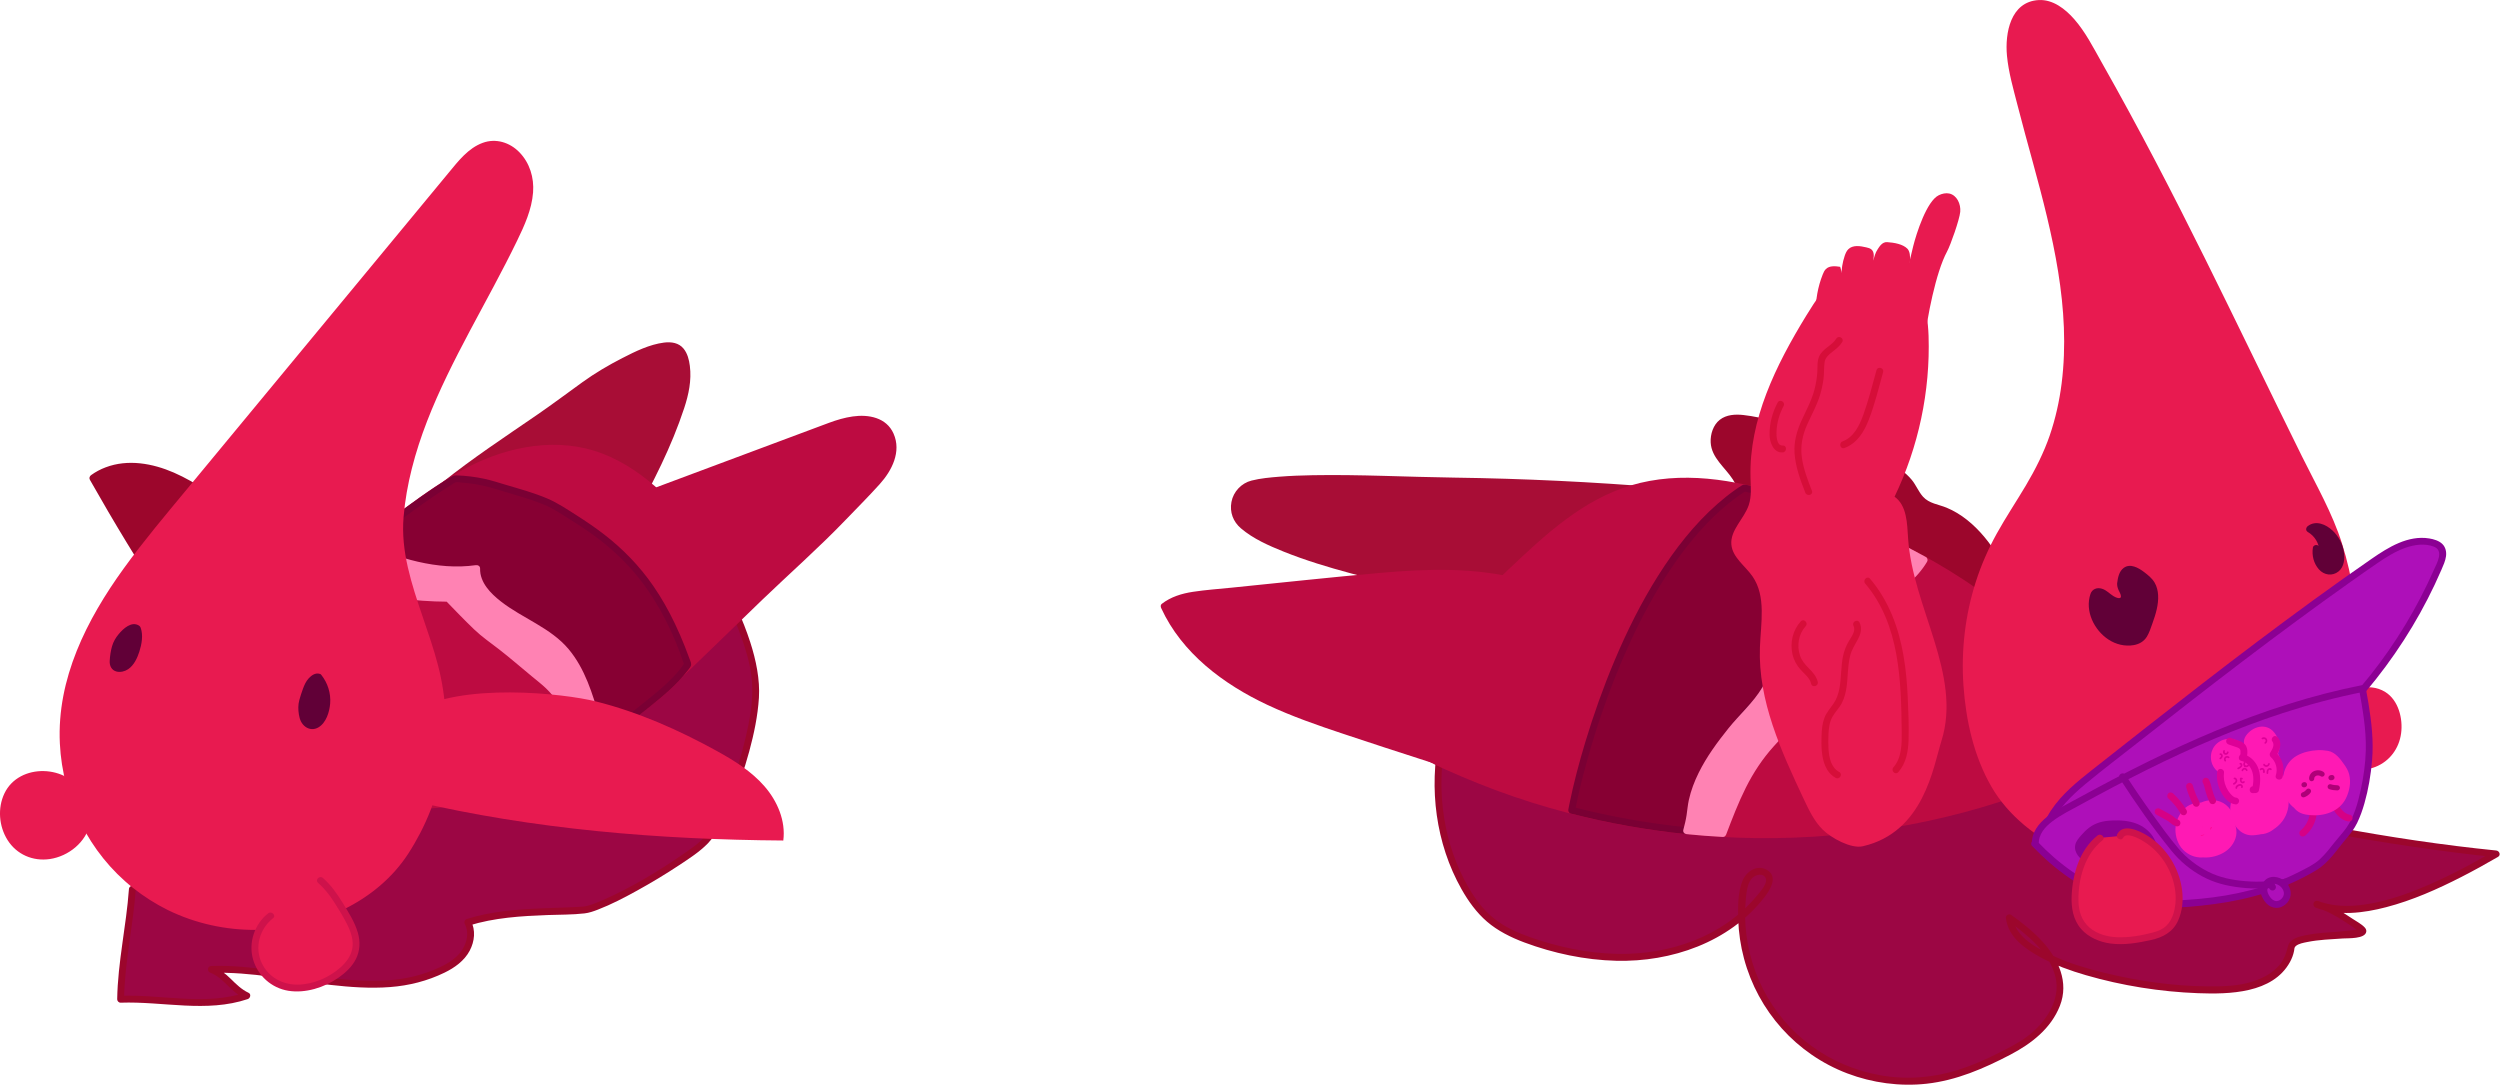 <?xml version="1.0" encoding="UTF-8"?>
<svg id="Layer_2" data-name="Layer 2" xmlns="http://www.w3.org/2000/svg" viewBox="0 0 1090.52 473.12">
  <defs>
    <style>
      .cls-1 {
        fill: #7a0034;
      }

      .cls-1, .cls-2, .cls-3, .cls-4, .cls-5, .cls-6, .cls-7, .cls-8, .cls-9, .cls-10, .cls-11, .cls-12, .cls-13, .cls-14, .cls-15, .cls-16, .cls-17, .cls-18 {
        stroke-width: 0px;
      }

      .cls-2 {
        fill: #610037;
      }

      .cls-3 {
        fill: #ae0fb9;
      }

      .cls-4 {
        fill: #ce124b;
      }

      .cls-5 {
        fill: #ff0086;
      }

      .cls-6 {
        fill: #ff82b3;
      }

      .cls-7 {
        fill: #d60e39;
      }

      .cls-8 {
        fill: #8b0093;
      }

      .cls-9 {
        fill: #d60086;
      }

      .cls-10 {
        fill: #af0078;
      }

      .cls-11 {
        fill: #ff19b4;
      }

      .cls-12 {
        fill: #e81a50;
      }

      .cls-13 {
        fill: #a80d36;
      }

      .cls-14 {
        fill: #bd0b41;
      }

      .cls-15 {
        fill: #de0098;
      }

      .cls-16 {
        fill: #9c0644;
      }

      .cls-17 {
        fill: #870033;
      }

      .cls-18 {
        fill: #9c062c;
      }
    </style>
  </defs>
  <g id="StargazingAnteaters">
    <g id="BuffAnteater">
      <g>
        <path class="cls-18" d="M805.82,259.88c-5.96-1.01-10.21-6.49-12.31-12.16-2.1-5.67-13.93-12.28-18.01-16.74-5.91-6.47-13.17-13.02-17.26-20.77-4.09-7.75-11.92-11.33-10.31-19.94.37-1.97,1.12-3.93,2.54-5.35,2.9-2.91,7.59-2.76,11.65-2.12,16.29,2.58,63.86,15.26,72.12,29.54,1.5,2.6,2.95,5.37,5.4,7.09,2.06,1.45,4.6,1.98,7,2.74,14.01,4.44,28.22,23.12,28.86,37.8.36,8.23-7.59,25.04-12,32-8.64,13.65-17.33,18.31-30.45,27.74-13.11,9.43-34.38,9.2-43.02-4.45"/>
        <path class="cls-18" d="M806.22,258.43c-3.35-.62-6.08-2.65-8.12-5.33-1.04-1.37-1.9-2.89-2.61-4.46-.55-1.23-.95-2.47-1.71-3.59-3.41-4.96-8.96-8.25-13.6-11.93-2.39-1.89-4.38-4.06-6.47-6.26-2.76-2.89-5.57-5.75-8.16-8.8s-4.56-6.21-6.56-9.6c-1.66-2.81-3.89-5.22-5.97-7.72-1.77-2.13-3.52-4.55-3.77-7.4-.29-3.28.94-7.2,4.13-8.65,2.79-1.27,6.17-.83,9.1-.34,1.87.31,3.74.68,5.6,1.07,10.61,2.23,21.11,5.17,31.36,8.72,5.45,1.88,10.84,3.95,16.05,6.4,4.34,2.04,8.7,4.31,12.5,7.27,1.48,1.15,2.91,2.44,4.06,3.93,1.66,2.15,2.79,4.93,4.67,7.05,2.62,2.95,6.24,3.73,9.82,4.91,2.94.97,5.67,2.54,8.18,4.34,5.6,4.02,10.25,9.47,13.74,15.39,3.06,5.2,5.78,11.52,5.53,17.68-.1,2.65-.81,5.28-1.59,7.8-.94,3.08-2.1,6.09-3.38,9.04-2.36,5.43-5.06,10.78-8.42,15.66-3.75,5.45-8.35,10.13-13.55,14.2-2.58,2.02-5.26,3.89-7.94,5.77-2.88,2.02-5.69,4.21-8.69,6.06-9.7,5.99-23.57,7.34-33.34.76-2.31-1.55-4.26-3.58-5.77-5.92-1.04-1.62-3.64-.12-2.59,1.51,7.01,10.9,21.15,13.56,33.04,10.51,3.1-.79,6.12-1.99,8.92-3.55,3.16-1.77,6.04-4.07,9.01-6.14,5.53-3.87,11.11-7.75,15.91-12.53s8.54-10.09,11.67-15.89,5.89-11.93,7.87-18.23c.88-2.78,1.62-5.66,1.81-8.58s-.37-5.99-1.17-8.81c-1.95-6.89-5.72-13.24-10.31-18.7-4.44-5.28-9.94-9.97-16.37-12.62-3.55-1.46-7.6-1.79-10.29-4.81-1.95-2.19-2.99-5-4.84-7.27-2.8-3.43-6.73-5.96-10.53-8.13-4.99-2.84-10.29-5.15-15.64-7.24-11.05-4.32-22.5-7.71-34.05-10.41-4.38-1.03-8.82-2.07-13.3-2.56-3.51-.39-7.38-.17-10.26,2.08s-4.16,6.32-3.98,9.88c.34,6.75,6.31,10.9,9.69,16.18,1.08,1.67,1.94,3.47,3.04,5.13s2.36,3.31,3.64,4.87c2.63,3.2,5.53,6.18,8.4,9.18,2.25,2.36,4.38,4.74,6.94,6.78s5.3,3.99,7.86,6.09c2.16,1.77,4.55,3.7,5.93,6.18.78,1.4,1.23,2.97,2,4.39.85,1.57,1.88,3.05,3.06,4.38,2.27,2.56,5.25,4.5,8.63,5.13,1.89.35,2.7-2.54.8-2.89h0Z"/>
      </g>
      <g>
        <path class="cls-16" d="M908.54,327.23c35.32,25.14,137.26,40.89,180.4,45.21-20.45,11.85-56.37,30.74-78.32,21.98,6.82,1.84,13.8,6.76,19.55,10.85,5.75,4.1-29.88.89-30.68,7.91-1.14,10.04-11.91,16.19-21.9,17.73-22.2,3.41-65.81-3.52-85.61-14.11-6.94-3.71-14.74-8.66-15.43-16.5,16.79,11.84,29.31,26.89,17.48,43.69-6.04,8.58-11.24,11.38-20.58,16.17-8.47,4.35-17.33,8.09-26.66,10.02-22.53,4.64-47.12-2.24-63.96-17.91-16.84-15.66-25.49-39.69-22.49-62.49.41-3.1,1.16-6.43,3.56-8.45s6.88-1.6,7.82,1.39c.63,2.02-.56,4.12-1.79,5.85-10.7,14.96-28.07,24.43-46.19,27.64-18.12,3.22-36.92.58-54.38-5.2-6.54-2.16-13.04-4.82-18.44-9.11-5.61-4.46-9.78-10.5-13.13-16.83-16.99-32.07-13-74.08,9.72-102.39,6.63-8.26,14.89-15.52,24.8-19.28,23.56-8.96,49.39,3.37,71.42,15.62,22.03,12.25,47.34,25.15,71.28,17.27"/>
        <path class="cls-18" d="M907.78,328.53c8.39,5.94,18,10.1,27.57,13.73,12.1,4.59,24.55,8.22,37.07,11.43,26.55,6.82,53.6,11.77,80.71,15.75,11.9,1.75,23.83,3.3,35.8,4.5l-.76-2.8c-9.26,5.36-18.7,10.44-28.52,14.71-10.21,4.44-21.18,8.35-32.36,9.17-5.53.4-11.08-.03-16.28-2.05l-.8,2.89c4.64,1.32,8.84,3.71,12.86,6.33,1.94,1.27,3.86,2.58,5.73,3.94.1.07.73.58.73.57-.44.21.03-1.72.15-1.46.1.22-8.94,1.14-9.78,1.19-4.77.32-9.6.57-14.29,1.54-2.86.59-6.78,1.55-7.58,4.8-.95,3.87-2.11,6.85-5.11,9.64s-6.5,4.53-10.22,5.73c-6.22,2.01-13.01,2.18-19.5,2.13-15.25-.11-30.59-2.33-45.39-5.95-7.39-1.81-14.8-3.98-21.73-7.16-7.03-3.22-17.07-8.23-18.05-16.86l-2.26,1.3c8.48,6.02,18.22,13.89,20.83,24.49,2.5,10.14-4.39,20.07-12.19,25.95-3.83,2.89-8.21,5.04-12.48,7.21-5.71,2.9-11.58,5.5-17.69,7.43-10.98,3.47-22.56,4.37-33.92,2.38-22.06-3.87-41.18-17.66-51.3-37.7-4.95-9.8-7.67-20.76-7.79-31.75-.03-2.58.08-5.16.34-7.72.28-2.75.57-6.02,2.27-8.33,1.21-1.64,4.41-3.03,6.05-1.05,1.92,2.32-2.22,6.64-3.61,8.32-14.76,17.85-38.2,25.73-60.84,25.26-12.91-.27-25.74-2.98-37.89-7.25-5.74-2.02-11.44-4.55-16.17-8.45s-7.99-8.44-10.89-13.46c-10.67-18.5-13.95-40.9-10.26-61.84,3.69-20.94,14.6-42.51,32.43-54.85,9.98-6.9,21.72-9.38,33.71-7.97s24.21,6.45,35.26,12.04c21.1,10.66,42.03,25.31,66.54,25.91,5.83.14,11.64-.67,17.19-2.45,1.83-.59,1.05-3.48-.8-2.89-26.97,8.63-53.19-8.15-76.06-20.36-22.05-11.77-49.46-22.87-73.32-9.4-20.1,11.35-32.83,34.46-37.35,56.5-4.57,22.29-1.55,46.28,9.68,66.2,2.96,5.25,6.57,10.28,11.16,14.23s10.41,6.87,16.25,9.05c12.76,4.76,26.45,7.66,40.08,8,24.07.6,49.27-8.04,64.47-27.48,2.57-3.28,6.45-9.2,1.26-12.17-4.31-2.46-8.93.65-10.61,4.72-2.09,5.08-2.05,11.47-1.89,16.88.18,5.75,1.03,11.5,2.52,17.06,6.13,22.96,22.82,41.67,45.06,50.12,10.95,4.16,22.96,5.79,34.61,4.5,13.02-1.44,25.03-6.65,36.53-12.67,9.14-4.79,17.68-11.36,21.59-21.29,4.06-10.3-.64-20.42-7.67-28.1-4.04-4.41-8.76-8.16-13.63-11.61-.88-.62-2.38.2-2.26,1.3.96,8.5,8.38,13.54,15.32,17.33,6.15,3.36,12.81,5.72,19.53,7.68,15.82,4.6,32.46,7.25,48.93,7.87,13.63.51,32.59.15,40.14-13.59.82-1.49,1.45-3.13,1.78-4.8.19-1,.05-1.55.75-2.16,1.26-1.09,3.36-1.43,4.92-1.75,5.12-1.05,10.42-1.21,15.62-1.57,2.18-.15,9.75.28,10.22-2.96.11-.76-.23-1.36-.73-1.89-1.4-1.49-3.61-2.62-5.29-3.75-4.72-3.19-9.7-6.16-15.22-7.73-1.89-.54-2.56,2.21-.8,2.89,9.77,3.79,20.81,2.38,30.7-.2,11.44-2.98,22.39-7.85,32.89-13.22,5.38-2.75,10.66-5.68,15.89-8.71,1.38-.8.65-2.65-.76-2.8-23.38-2.35-46.66-5.87-69.76-10.15-26.43-4.89-52.97-10.68-78.33-19.71-10.94-3.89-22.01-8.4-31.54-15.15-1.58-1.12-3.08,1.48-1.51,2.59h0Z"/>
      </g>
      <g>
        <path class="cls-13" d="M725.24,214.21c-32.56-2.69-65.22-4.17-97.89-4.44-19.27-.16-61.98-2.89-80.71,1.25-8.24,1.82-11.06,12.29-4.8,17.94,15.99,14.42,75.15,27.99,138.41,38.29"/>
        <path class="cls-13" d="M725.24,212.71c-30.25-2.49-60.58-3.95-90.93-4.37-20.55-.28-41.12-1.41-61.68-1.05-4.86.09-9.71.26-14.56.65-4.04.33-8.2.69-12.14,1.69-4.42,1.12-7.92,4.83-8.76,9.32s.75,8.62,4.12,11.5c5.4,4.61,12.17,7.56,18.69,10.19,9.49,3.81,19.32,6.77,29.19,9.44,26.31,7.14,53.17,12.26,80.03,16.83,3.55.6,7.1,1.19,10.66,1.77,1.89.31,2.7-2.58.8-2.89-27.07-4.41-54.12-9.37-80.74-16.02-10.5-2.62-20.96-5.5-31.19-9.07-7.33-2.55-14.73-5.4-21.34-9.53-2.61-1.63-5.56-3.52-6.79-6.49-1.52-3.68-.31-8.17,2.84-10.6,1.62-1.25,3.56-1.66,5.53-2.02s3.76-.6,5.66-.8c4.52-.49,9.06-.73,13.6-.87,19.49-.62,38.96.64,58.44.85,29.26.32,58.48,1.43,87.66,3.59,3.64.27,7.28.56,10.91.85,1.92.16,1.91-2.84,0-3h0Z"/>
      </g>
      <g>
        <path class="cls-14" d="M879.4,345.8c-81.38,28.4-173.82,23.57-251.79-13.18-4.75-2.24-9.66-4.77-12.64-9.09-6.67-9.69-.76-22.91,6.13-32.46,11.5-15.93,25.57-29.8,39.82-43.32,14.34-13.62,29.52-27.32,48.24-33.71,29.11-9.94,61.05-.44,89.56,11.12,42.71,17.31,85.65,41.32,108.62,81.28"/>
        <path class="cls-14" d="M879,344.35c-20.38,7.1-41.46,12.14-62.84,15.11-21.41,2.97-43.12,3.82-64.7,2.64-21.59-1.18-43.05-4.42-64.02-9.71-20.85-5.25-41.44-12.41-60.77-21.87-4.44-2.17-8.94-4.79-11.36-9.29-2.29-4.26-2.1-9.27-.87-13.81,2.8-10.32,10.19-19.07,16.94-27.08,7.38-8.74,15.4-16.9,23.61-24.86,7.78-7.53,15.6-15.09,23.99-21.96,8.15-6.68,17.04-12.73,26.86-16.67,10.3-4.14,21.36-5.76,32.43-5.44,22.47.65,44.18,8.55,64.71,17.11,18.27,7.62,36.15,16.41,52.67,27.36,16.2,10.73,31.15,23.71,42.66,39.46,2.78,3.81,5.35,7.76,7.71,11.85.97,1.67,3.56.16,2.59-1.51-9.99-17.29-23.88-31.87-39.67-43.99-16.11-12.36-34.05-22.17-52.5-30.55-20.15-9.15-41.24-17.76-63.2-21.26-11.14-1.78-22.52-2.13-33.65-.1s-20.9,6.37-30.08,12.31-17.38,13.11-25.33,20.52c-8.44,7.87-16.78,15.88-24.72,24.26s-15.62,16.95-21.77,26.54c-5.15,8.04-9.69,18.75-5.54,28.16,2.06,4.67,6.14,7.88,10.51,10.27,4.69,2.55,9.66,4.66,14.56,6.76,10.11,4.33,20.44,8.17,30.93,11.47,21.12,6.64,42.89,11.14,64.9,13.54,22.04,2.4,44.32,2.66,66.42.74s43.75-5.94,64.91-12.14c5.18-1.52,10.32-3.17,15.41-4.95,1.81-.63,1.03-3.53-.8-2.89h0Z"/>
      </g>
      <g>
        <path class="cls-14" d="M664.72,343.7c-25.73-7.85-51.36-16.03-76.88-24.52-15.8-5.26-31.68-10.7-46.01-19.18-14.32-8.49-27.14-20.34-34.03-35.49,5.16-4.1,12.12-4.91,18.68-5.57,20.83-2.09,41.65-4.18,62.48-6.27,24.74-2.48,50.11-4.92,74.14,1.48"/>
        <path class="cls-14" d="M665.12,342.26c-24.31-7.42-48.53-15.12-72.65-23.12-21.58-7.15-44.05-14.3-62-28.8-8.94-7.22-16.56-16.09-21.37-26.6l-.23,1.82c3.42-2.65,7.74-3.78,11.94-4.45,4.83-.77,9.74-1.09,14.6-1.58,10.66-1.07,21.32-2.14,31.98-3.21,10.41-1.04,20.81-2.14,31.23-3.11,10.06-.94,20.16-1.69,30.28-1.65,11.39.04,22.77,1.11,33.8,4.02,1.87.49,2.67-2.4.8-2.89-20.09-5.3-41.06-4.59-61.57-2.78-21.53,1.9-43.03,4.26-64.53,6.42-5.65.57-11.36.97-16.98,1.82-4.93.75-9.68,2.19-13.67,5.28-.56.43-.49,1.26-.23,1.82,9.01,19.67,27.18,33.23,46.3,42.21,10.78,5.06,22.05,8.96,33.33,12.72,12.18,4.06,24.38,8.04,36.6,11.96,13.83,4.43,27.69,8.76,41.58,13,1.85.56,2.64-2.33.8-2.89h0Z"/>
      </g>
      <g>
        <path class="cls-12" d="M1021.31,326.23c-10.71,24.05-32.66,42.8-58.09,49.62-25.43,6.82-53.81,1.58-75.12-13.88-5.13-3.72-9.87-8.01-13.76-13.01-6.12-7.88-9.96-17.33-12.56-26.96-7.51-27.87-4.82-58.52,8.23-84.27,6.46-12.75,15.31-24.2,21.38-37.14,12.32-26.25,12.33-56.75,7.38-85.33-4.95-28.58-14.56-56.14-20.81-84.46-2.37-10.72-2.18-25.33,8.26-28.71,9.84-3.19,18.46,7.1,23.63,16.06,40.91,70.95,67.41,131.23,104.31,204.34,10.96,21.71,18.45,62.26,7.25,104.5"/>
        <path class="cls-12" d="M1020.01,325.47c-10.7,23.8-32.21,42.32-57.48,49.01-27.45,7.26-58.86.26-79.99-18.93-11.49-10.43-17.44-24.69-20.68-39.6s-3.6-30.21-1.08-45.13c2.55-15.09,8.16-29.05,16.01-42.13,4.03-6.71,8.36-13.24,12.17-20.09,3.71-6.67,6.78-13.66,9.03-20.96,9.04-29.39,5.46-60.94-1.35-90.37-3.76-16.24-8.49-32.22-12.71-48.34-1.91-7.29-4.07-14.69-5.18-22.16-.78-5.25-.93-11.02.94-16.07,1.86-5.01,6.58-8.52,12.08-7.53,6.31,1.13,11.1,6.99,14.47,12.01,4.34,6.46,7.93,13.51,11.72,20.3,3.91,6.99,7.76,14.01,11.55,21.07,14.54,27.02,28.23,54.48,41.71,82.04,13.88,28.39,27.78,56.76,41.85,85.05,5.22,10.5,8.31,22.09,10.23,33.62,2.46,14.8,2.8,29.98,1.21,44.89-.88,8.26-2.42,16.43-4.53,24.47-.49,1.87,2.4,2.67,2.89.8,7.68-29.23,7.87-61.3-1.24-90.25-4.21-13.36-11.31-25.62-17.5-38.12-7.21-14.57-14.33-29.19-21.45-43.81-13.81-28.35-27.65-56.68-42.29-84.61-7.66-14.62-15.54-29.13-23.67-43.5-3.63-6.42-7.02-13.16-11.9-18.74-3.89-4.45-9.32-8.72-15.56-8.36-12.28.72-14.73,14.43-13.8,24.29.69,7.3,2.79,14.49,4.6,21.57,2.14,8.37,4.44,16.69,6.72,25.02,8.54,31.31,16.64,63.66,12.52,96.34-.97,7.7-2.67,15.33-5.18,22.68s-6.29,14.89-10.44,21.87-8.72,13.82-12.69,20.97c-3.7,6.68-6.78,13.69-9.11,20.97-4.68,14.57-6.47,30.09-5.4,45.35s4.53,30.72,12.09,43.89c7.48,13.02,19.96,22.63,33.46,28.84,12.93,5.94,27.23,8.87,41.46,8.43,27.29-.85,52.86-14.69,69.22-36.43,3.93-5.22,7.26-10.87,9.94-16.83.79-1.75-1.8-3.27-2.59-1.51h0Z"/>
      </g>
      <g>
        <path class="cls-12" d="M1018.35,306.04c3.6-1.86,7.27-3.75,11.27-4.47s8.43-.1,11.47,2.59c1.6,1.41,2.72,3.29,3.52,5.27,2.42,5.97,1.92,13.21-1.91,18.39-3.83,5.18-11.08,7.79-17.14,5.59-6.05-2.2-10-9.42-7.97-15.54.29-.89.72-1.77,1.46-2.34"/>
        <path class="cls-12" d="M1019.1,307.34c5.26-2.72,11.24-5.79,17.31-4.03,5.63,1.63,8.05,7.89,8.17,13.29s-2.15,10.84-6.82,13.79c-4.18,2.65-9.74,3.26-13.99.42-2.2-1.46-3.88-3.77-4.68-6.28-.75-2.37-1.04-6.12,1.02-7.94,1.45-1.28-.68-3.4-2.12-2.12-2.33,2.06-2.7,5.84-2.27,8.75s1.82,5.68,3.8,7.86c4.22,4.63,10.97,5.71,16.68,3.44,6.22-2.47,10.3-8.04,11.18-14.63.86-6.38-1.12-14.43-6.9-18.03-7.37-4.59-16.04-.65-22.89,2.89-1.72.89-.2,3.48,1.51,2.59h0Z"/>
      </g>
      <g>
        <path class="cls-2" d="M1013.27,240.47c-.09-3.94-2.38-7.77-5.82-9.7,4.13-3.31,9.99,1.43,12.26,6.21,1.98,4.16,2.27,10.55-2.11,11.95-4.64,1.48-8.11-4.93-7.25-9.72"/>
        <path class="cls-2" d="M1014.77,240.47c-.16-4.52-2.64-8.73-6.56-11v2.59c2.16-1.65,4.68-.63,6.58.98,2.08,1.76,3.64,4.08,4.35,6.72.55,2.01.84,4.56-.3,6.43-1.02,1.67-3.18,1.87-4.62.63-1.93-1.66-2.82-4.74-2.41-7.2.13-.8-.21-1.61-1.05-1.85-.72-.2-1.71.24-1.85,1.05-.56,3.35.33,6.96,2.6,9.53s5.89,3.08,8.57.92c2.53-2.04,2.78-5.67,2.31-8.64-.54-3.49-2.33-6.74-4.89-9.17-2.84-2.69-7.29-4.67-10.81-1.98-.86.66-1.07,1.97,0,2.59,3,1.74,4.95,4.94,5.07,8.41.07,1.93,3.07,1.93,3,0h0Z"/>
      </g>
      <g>
        <path class="cls-2" d="M925.01,254.47c-.26,2.3,2.23,4.3,1.55,6.51-.76,2.45-4.5,1.35-6.39-.38-1.89-1.73-4.94-3.67-6.61-1.72-3.91,9.86,5.42,22.24,15.97,21.2,1.7-.17,3.46-.66,4.69-1.85.93-.9,1.49-2.12,1.96-3.33,2.72-6.93,6.34-16.7.93-21.82-9.61-9.09-11.58-3.09-12.09,1.41Z"/>
        <path class="cls-2" d="M923.51,254.47c-.06,1.06.23,2.02.64,2.97.35.81.97,1.7,1.02,2.6.09,1.7-2.47.48-3.18.05-1.78-1.08-3.07-2.67-5.15-3.3s-4.23.13-4.96,2.28c-2.52,7.43,1.57,15.8,7.88,19.93,3.22,2.11,7.13,3.06,10.95,2.41,2.38-.4,4.46-1.57,5.75-3.65,1.1-1.77,1.74-3.92,2.45-5.86,1.41-3.9,2.72-8.14,2.47-12.33-.11-1.89-.55-3.76-1.51-5.4-1.11-1.91-2.93-3.37-4.67-4.68-2.38-1.81-5.97-3.85-8.8-1.78-2.09,1.53-2.6,4.36-2.89,6.77-.23,1.91,2.78,1.9,3,0,.16-1.34.53-3.34,1.48-4.22.01-.01.52-.33.47-.32.39-.15.62-.16,1.09-.08,1.27.2,2.51,1.03,3.54,1.77,1.48,1.06,3.15,2.34,4.11,3.92.83,1.36,1.15,2.94,1.2,4.52.1,3.66-1.04,7.29-2.26,10.7-.61,1.71-1.18,3.55-2.07,5.15-1.02,1.83-2.85,2.54-4.87,2.69-3.22.24-6.38-.91-8.91-2.88s-4.55-4.83-5.51-7.94c-.46-1.49-.69-3.02-.63-4.57.03-.76.13-1.51.31-2.25.09-.35.17-.74.31-1.07.13-.3.05-.28.55-.31,1.92-.13,3.56,2.11,5.02,3.04s3.33,1.57,5.03,1.19,2.85-1.97,2.79-3.75c-.06-2-1.78-3.6-1.66-5.57s-2.88-1.92-3,0Z"/>
      </g>
      <g id="HatAndEar">
        <g>
          <path class="cls-3" d="M1030.98,300.56c13.78-16.31,25.07-34.71,33.39-54.38.99-2.35,1.9-5.22.41-7.29-.79-1.11-2.12-1.71-3.43-2.1-9.04-2.65-18.27,2.87-26.02,8.24-41.65,28.82-81.47,60.2-121.26,91.55-8.31,6.54-16.94,13.5-21.11,23.22"/>
          <path class="cls-8" d="M1032.04,301.62c11.95-14.18,22.09-29.85,30.01-46.62,1.01-2.13,1.98-4.28,2.91-6.44.83-1.92,1.73-3.84,2.01-5.93.25-1.94-.17-3.95-1.62-5.36s-3.69-2.07-5.7-2.4c-9.22-1.5-17.84,3.85-25.09,8.86-16.78,11.58-33.24,23.62-49.53,35.88-16.2,12.19-32.22,24.63-48.18,37.14-8.01,6.28-16.02,12.58-24.01,18.89-6.69,5.27-13.46,10.73-18.2,17.91-1.15,1.74-2.14,3.57-2.98,5.48-.76,1.75,1.82,3.28,2.59,1.51,3.32-7.61,9.3-13.46,15.6-18.68,7.21-5.98,14.69-11.66,22.06-17.45,15.36-12.07,30.76-24.09,46.32-35.92,15.59-11.85,31.33-23.5,47.31-34.81,3.92-2.77,7.83-5.55,11.81-8.24,3.73-2.53,7.65-4.98,11.92-6.49,3.91-1.37,8.42-2.04,12.39-.5,4.54,1.76,1.34,7.18,0,10.19-7.21,16.3-16.48,31.73-27.55,45.7-1.37,1.73-2.77,3.44-4.2,5.13-1.24,1.47.87,3.6,2.12,2.12h0Z"/>
        </g>
        <g>
          <path class="cls-3" d="M887.49,367.97c16.18,16.89,34.93,27.2,58.38,26.45,23.45-.74,45.1-4.51,64.99-16.88,4.15-2.58,9.24-10.36,12.55-13.95,6.54-7.11,9.48-24.91,9.99-34.53.51-9.62-1.2-19.21-2.91-28.69-46.36,9.13-89.45,30.18-130.66,53.2-5.87,3.28-12.53,8.06-11.98,14.73"/>
          <path class="cls-8" d="M886.43,369.03c9.81,10.21,21.43,18.87,34.97,23.4,14.33,4.79,29.69,3.9,44.46,1.94,15.63-2.07,30.88-6.58,44.45-14.73,5.68-3.41,9.12-9.1,13.33-14.04,1.76-2.07,3.32-4.1,4.53-6.56,1.35-2.76,2.38-5.68,3.22-8.64,1.73-6.06,2.78-12.35,3.32-18.63.73-8.4-.21-16.75-1.58-25.03-.37-2.26-.78-4.51-1.18-6.77-.15-.84-1.11-1.19-1.85-1.05-21.73,4.3-42.85,11.21-63.28,19.71-20.35,8.46-40.04,18.43-59.37,29.01-4.91,2.69-10.1,5.18-14.51,8.66-3.72,2.94-6.9,7.01-6.58,11.99.12,1.92,3.12,1.93,3,0-.27-4.26,2.65-7.54,5.85-9.98,3.85-2.94,8.33-5.1,12.57-7.43,9.47-5.2,19.02-10.26,28.7-15.07,19.19-9.54,38.89-18.11,59.28-24.76,11.53-3.76,23.26-6.89,35.15-9.24l-1.85-1.05c1.56,8.7,3.13,17.46,2.93,26.34-.14,5.94-.98,11.9-2.27,17.69-1.25,5.63-2.88,11.62-6.27,16.39-1.57,2.21-3.51,4.23-5.19,6.37-1.99,2.54-3.99,5.14-6.38,7.32-2.53,2.31-5.9,3.88-8.92,5.43-3.4,1.74-6.89,3.28-10.47,4.61-7.05,2.63-14.38,4.48-21.8,5.73s-15.19,1.91-22.84,2.21c-7.04.28-14-.18-20.86-1.91-13.22-3.35-24.84-10.88-34.62-20.22-1.3-1.24-2.57-2.51-3.81-3.81-1.34-1.39-3.46.73-2.12,2.12h0Z"/>
        </g>
        <g>
          <path class="cls-8" d="M927.59,378.01l-1.92.19c2.12.87,4.43,1.23,6.69,1.06,1.11-.09,2.22-.3,3.22-.81,3.21-1.6,4.65-6.01,3.69-9.65s-3.87-6.43-7.15-7.86-6.91-1.66-10.46-1.56c-2.21.06-4.45.26-6.51,1.11-2.84,1.17-5.12,3.48-7.1,5.94-.53.65-1.05,1.34-1.28,2.17-.68,2.4,1.31,4.7,3.31,6,6.64,4.29,14.91,4.06,22.67,3.71"/>
          <path class="cls-8" d="M927.59,376.51l-1.92.19c-1.71.17-2,2.32-.4,2.95,3.27,1.28,7.39,1.75,10.69.27,2.64-1.18,4.36-3.83,4.88-6.62,1.19-6.25-3.12-11.75-8.73-13.97-3.44-1.36-7.23-1.57-10.89-1.42s-6.99.9-9.92,3.13c-1.3.99-2.46,2.14-3.52,3.38s-2.21,2.52-2.54,4.16c-.69,3.4,2.14,6.19,4.81,7.76,6.83,4.02,15.06,3.82,22.71,3.47,1.92-.09,1.93-3.09,0-3-5.53.25-11.25.51-16.62-1.09-2.48-.74-5.39-1.9-7.06-3.97-.74-.92-1.21-2.02-.68-3.17.6-1.32,1.91-2.54,2.92-3.55,1.98-1.99,4.23-3.37,7.02-3.86s5.91-.46,8.72-.07c4.87.68,10.32,3.66,10.99,9.05.28,2.3-.46,5.04-2.36,6.5-2.6,2-6.81,1.19-9.59.1l-.4,2.95,1.92-.19c1.9-.19,1.92-3.19,0-3h0Z"/>
        </g>
        <g>
          <path class="cls-12" d="M916.04,365.49c-7.02,5.48-10.03,14.73-10.76,23.6-.35,4.32-.2,8.88,1.9,12.67,2.6,4.7,7.86,7.46,13.17,8.27s10.72-.06,15.98-1.1c3.21-.64,6.54-1.4,9.08-3.47,3.07-2.51,4.47-6.56,4.93-10.5,1.54-13.09-6.69-26.72-19-31.44-2.26-.87-5.48-1.1-6.48,1.11"/>
          <path class="cls-4" d="M914.98,364.43c-7.83,6.22-10.88,16.7-11.31,26.34-.23,5.17.63,10.46,4.15,14.47,3.22,3.66,8.03,5.69,12.79,6.33,5.9.79,11.96-.26,17.72-1.53,5.08-1.12,9.49-3.44,11.73-8.36,3.87-8.51,1.8-19.11-3.02-26.79-2.68-4.27-6.32-7.96-10.65-10.56-3.3-1.98-10.32-5.33-12.83-.45-.88,1.71,1.71,3.23,2.59,1.51.76-1.48,2.9-1.03,4.2-.63,1.81.56,3.54,1.51,5.13,2.53,3.32,2.11,6.2,4.96,8.39,8.22,4.41,6.54,6.54,15.13,4.25,22.84-.6,2.01-1.56,3.93-3.07,5.41-1.62,1.59-3.75,2.42-5.91,3-4.97,1.33-10.36,2.25-15.51,2.07-4.29-.14-8.76-1.34-12.1-4.16-3.61-3.05-4.86-7.4-4.9-11.99-.07-9.46,2.8-20.03,10.47-26.12,1.51-1.2-.62-3.31-2.12-2.12h0Z"/>
        </g>
        <g id="BuffAnt">
          <path class="cls-9" d="M1005.78,346.69c3.3,4.92,2.22,11.93-2.35,15.67-.63.51-.53,1.59,0,2.12.62.62,1.49.51,2.12,0,5.55-4.54,6.81-13.36,2.82-19.3-1.07-1.59-3.67-.09-2.59,1.51h0Z"/>
          <path class="cls-9" d="M1013.21,343.12c1,3.32,2.41,6.54,4.23,9.5,1.56,2.54,3.73,5.25,6.87,5.69.8.11,1.61-.2,1.85-1.05.19-.7-.24-1.73-1.05-1.85-2.58-.36-4.11-2.68-5.34-4.75-1.56-2.63-2.78-5.42-3.66-8.35-.55-1.84-3.45-1.06-2.89.8h0Z"/>
          <g id="Body">
            <g>
              <path class="cls-5" d="M1016.5,338.14c-2.64-2.64-6.65-3.13-9.55-1.18s-4.44,6.22-3.69,10.13c.24,1.22.73,2.47,1.64,3.17.61.46,1.34.63,2.05.71,4.96.6,10.27-.2,12.58-5.23,1.26-2.75,1.64-6.46-.12-8.95-1.08-1.53-3.06-4.56-4.72-4.88-3.89-.73-10.26.22-12.8,3.48-1.99,2.55-2.16,7.03-.69,10.61,1.82,4.42,7.13,4.95,10.99,3.4,2.07-.83,4.1-2.18,5.11-4.44,1.52-3.42-.04-8.19-3.02-10.14-2.98-1.95-6.86-1.19-9.31,1.37-2.45,2.56-3.52,6.64-3.24,10.56.05.67,2.43,1.1,2.84,1.58.79.91-.18.66.74.03,2.97-2.04,5.71-4.53,8.13-7.4-3.44-.42-6.87-.83-10.31-1.25-.6-.07-1.34-.08-1.64.52-.21.42-.11.98.07,1.45,1.01,2.71,3.81,3.86,6.31,4.14,1.5.17,3.09.11,4.34-.8,1.25-.91,2-2.91,1.29-4.49-.71-1.58-3.06-1.82-3.57-.2"/>
              <path class="cls-11" d="M1019.68,334.96c-2.55-2.47-6.14-4.01-9.73-3.62-3.93.42-7.23,2.54-9.27,5.95-1.91,3.2-2.41,6.95-1.83,10.58.3,1.89,1.11,3.85,2.48,5.23,1.74,1.76,3.9,2.23,6.26,2.46,6.07.58,12.81-1.45,15.7-7.27,1.61-3.26,2.35-7.11,1.38-10.68-.42-1.53-1.18-2.81-2.08-4.08s-1.82-2.58-2.94-3.66c-1.19-1.16-2.62-2.1-4.29-2.36-1.46-.23-2.91-.36-4.39-.28-3.11.17-6.24.85-8.98,2.36-6.42,3.53-7.56,11.85-4.9,18.16s9.84,8.3,15.87,6.17c3.28-1.16,6.49-3.21,8.1-6.4s1.75-6.74.54-9.97c-1.33-3.58-3.77-6.33-7.38-7.69-3.27-1.23-7.37-.59-10.23,1.37-3.11,2.13-5.18,5.37-6.13,9-.45,1.71-.68,3.54-.68,5.31,0,1.23.07,2.51.68,3.61.5.89,1.34,1.63,2.23,2.1.69.37,1.47.64,2.21.91.84.3-.86-.46-.31-.13.38.23.06.18-.61-.49-.36-.36-.74-.94-.82-1.41v-2.39.02c2.5-.66,5-1.32,7.51-1.99l-.02-.02,1.32,3.18-1.1,2.79-.43.35c.12,0,.54-.39.67-.48.47-.34.92-.69,1.38-1.05.9-.69,1.78-1.4,2.62-2.16,1.47-1.31,2.83-2.73,4.1-4.23,1.2-1.41,1.68-3.14.93-4.92s-2.27-2.54-4.11-2.77-3.8-.46-5.71-.69c-.92-.11-1.84-.22-2.76-.34-.83-.1-1.7-.3-2.54-.25-3.77.21-6.11,3.43-5.37,7.1.38,1.87,1.62,3.77,3.08,4.98,3.09,2.58,7.24,3.56,11.19,2.89,4.61-.78,7.98-5.73,6.69-10.32-.68-2.41-2.57-4.44-5.08-4.95-1.58-.32-3.14-.13-4.56.65s-2.22,2.11-2.78,3.59c-.84,2.2.93,5.03,3.14,5.54,2.57.59,4.63-.78,5.54-3.14-.29.76-.67,1.34-1.35,1.79-.48.29-1,.42-1.56.41.33,0,.26-.02-.21-.06-.47-.08-.54-.08-.21,0-.72-.34-.93-.42-.61-.25.3.18.13.04-.49-.4.31.33.21.19-.31-.41l-.25-.62c.12.48.12.34,0-.41v.27c-.01.49.01.36.09-.4-.03.13-.06.26-.1.39-.11.33-.04.18.21-.45-.06.12-.12.23-.19.35-.18.29-.08.16.32-.39-.11.13-.23.24-.36.35l.46-.38c-.72.51.78-.12-.02.03-1.14.2.02.07.02.04,0,.02-.97.01-1.06,0-.18,0-1.29-.14-.4-.01s-.21-.05-.38-.09c-.49-.11-.97-.36-1.45-.45.96.19.61.27.15.02-.22-.12-.43-.3-.65-.41.99.49.44.36.13.05-.69-.69.08-.13.04.12,0,.04-.57-1.29-.29-.4.15.38.16.38.02,0,.25.92-.14,1.66-1.17,2.23-.3,1.18-.96,1.76-1.97,1.75.12,0,.24,0,.35.02.4.07.82.1,1.22.15,3.07.37,6.13.75,9.2,1.12l-3.18-7.68c-1.63,1.92-3.42,3.71-5.36,5.31-.21.17-.41.38-.64.52.95-.57.05-.04-.14.1-.68.5-1.49.96-2.09,1.55-1.88,1.85-2.3,4.87-.31,6.85,1.14,1.13,2.83,1.58,4.38,1.16,1.66-.46,2.51-1.64,3.14-3.14.87-2.07-.79-4.82-2.58-5.82-.53-.3-1.12-.51-1.68-.74-.19-.07-.38-.14-.57-.22-1.06-.4.74.42.15.06l-.15-.08c1.07.68,1.67,1.71,1.8,3.12.03-.3-.02-.63-.02-.93,0-.52.05-1.03.07-1.55.06-1.07-.21,1.02,0-.03.06-.3.11-.6.18-.9.05-.21.43-2,.62-2.01.02,0-.43.88-.1.26.13-.26.26-.52.4-.77s.31-.49.45-.73c.5-.85-.69.72-.02,0,.19-.21.37-.42.58-.62.3-.3.9-.53-.05-.03.16-.08.31-.22.46-.32.2-.13.87-.35.98-.53l-.57.24c.17-.06.34-.12.52-.17.18-.05.66-.08.79-.19l-.66.08c.18-.02.36-.03.54-.04.23,0,.45.02.67.01.61,0-1.15-.29-.26-.03.26.07.53.15.79.22.9.24-.85-.53-.06,0,.17.09.33.19.49.29.38.26.27.17-.33-.28.22.3.6.58.87.86.62.65-.56-.9-.1-.11.13.22.27.43.4.65.11.21.2.51.34.69l-.26-.6c.06.16.12.32.17.49.08.25.15.5.21.75.11.48-.02.92.02-.18-.02.5.05,1.03.05,1.54,0,.93.26-1.09.03-.19-.06.24-.11.49-.18.73-.29.94-.09-.11.06-.11,0,0-.3.54-.28.51l-.15.24c-.28.39-.21.31.2-.23-.04-.01-.7.72-.78.79-.67.69.86-.53.04-.02-.23.15-.46.3-.69.44-.35.2-.94.35-1.21.62.52-.5.74-.29.15-.08-.22.08-.44.15-.66.21s-.45.12-.68.17c-.15.03-.3.06-.46.09-.47.08-.31.05.5-.06-.38-.01-.78.06-1.17.06-.23,0-.47,0-.7-.03-.52-.04-.79-.33.28.05-.42-.15-.9-.21-1.33-.34-.37-.11-.4-.36.45.2-.25-.16-.54-.27-.79-.43-.49-.3-.38-.57.18.17-.13-.17-.35-.31-.5-.47-.46-.48-.09-.52.11.18-.03-.11-.2-.29-.26-.41-.1-.18-.21-.53-.35-.67l.24.56c-.07-.19-.14-.37-.2-.56-.06-.17-.5-2.04-.49-2.04l.08.6c-.02-.2-.04-.4-.05-.59-.01-.2-.02-.4-.03-.59-.01-.5.21-1.28.08-1.75l-.08.63c.03-.18.07-.37.11-.55.06-.27.13-.53.22-.79l.09-.26c.17-.45.12-.34-.15.34.15-.13.26-.51.36-.68.3-.49.63-.47-.14.12.16-.13.3-.34.45-.48.16-.16.35-.29.51-.44-.84.86-.52.4-.16.17.34-.22.7-.39,1.05-.58.81-.43-1.04.37-.16.06.32-.11.63-.23.96-.33.49-.15.99-.28,1.5-.38.44-.09,1.8-.11.34-.09,1.04-.02,2.06-.17,3.11-.12.46.02,1.85.34.27-.02.16.04.43.12.59.11-.55.02-1.05-.48-.37-.11.72.39-.79-.77-.19-.14.11.12.24.23.36.35.18.19.36.38.53.58.12.14.23.27.34.41.29.37.23.28-.21-.27.38.77,1.08,1.44,1.54,2.18.08.12.28.66.39.73l-.25-.56c.06.17.12.35.17.53.06.21.06.64.17.82-.09-.73-.12-.85-.07-.35.01.19.01.38.01.57,0,.24-.01.48-.03.72-.07.87-.19-.04.04-.19-.18.11-.33,1.42-.41,1.68-.06.18-.31.62-.29.8l.23-.57c-.08.17-.16.34-.25.51-.09.16-.18.32-.27.48-.09.15-.19.3-.29.45-.28.38-.2.29.23-.29-.26.14-.89.81-1.06,1.06l.53-.4c-.13.1-.26.19-.4.28-.2.13-.41.26-.62.37-.14.08-.29.14-.43.22-.79.42,1.04-.35.18-.08-.55.17-1.09.35-1.66.46-.24.05-.5.07-.74.13,1.3-.33.58-.08.19-.05-.6.05-1.19.06-1.79.05s-1.2-.07-1.81-.11c-.91-.07.87.21.22.03-.37-.1-1.21-.55-.25,0l.44.35c-.32-.34-.26-.24.18.3-.1-.15-.2-.31-.28-.48.25.65.29.74.12.29-.08-.28-.17-.55-.24-.84-.04-.19-.08-.38-.11-.57l.08.62c.06-.07-.05-.76-.06-.87,0-.39.02-.77.03-1.15.03-1.01-.24,1.04-.01.06.09-.37.16-.74.26-1.11.07-.23.15-.44.22-.67.12-.32.06-.18-.19.43.07-.17.15-.34.24-.5.12-.24.26-.48.4-.71.09-.15.19-.3.3-.45.28-.38.21-.29-.22.28.14-.04.42-.47.54-.58.12-.12.25-.24.38-.35-.55.4-.68.51-.4.31.19-.12.37-.25.57-.36.16-.09.32-.17.48-.25-.67.27-.77.32-.33.16.26-.06.52-.14.77-.21.48-.09.35-.07-.4.04.18-.02.36-.03.53-.03.22,0,.45.02.67.02.36.03.18,0-.53-.09.18.03.36.06.53.1.27.06.52.15.79.23.45.17.35.12-.31-.14.17.08.33.16.5.25.05.03.72.45.72.45-.53-.42-.6-.48-.23-.17.15.13.29.26.43.4,1.69,1.64,4.7,1.81,6.36,0s1.81-4.62,0-6.36h0Z"/>
            </g>
            <g>
              <path class="cls-5" d="M982.44,349.45c-1.75-.55-3.15,1.9-2.96,4.03.38,4.34,5.08,7.05,8.41,5.45,3.33-1.6,5.03-6.24,4.77-10.6-.13-2.23-.76-4.57-2.18-6.09-1.8-1.91-4.54-2.1-6.66-1-2.12,1.11-3.69,3.3-4.84,5.69-1.02,2.12-1.78,4.54-1.57,7.03s1.6,5.02,3.64,5.7c.95.32,1.94.22,2.9.08,2.72-.42,5.47-1.32,7.48-3.46,2.01-2.14,3.09-5.75,1.98-8.82-.62-1.72-1.82-3.07-3.11-4.17-2.54-2.17-6.11-3.52-8.55-1.45-2.09,1.77-2.47,5.3-2.33,8.43.07,1.6.3,3.35,1.3,4.47,1.02,1.12,2.53,1.24,3.87,1.07,2.71-.34,5.29-1.61,7.37-3.62,1.2-1.16,2.12-3.64.76-4.66-.51-.38-1.14-.34-1.72-.28-3.36.33-6.71.82-10.03,1.46"/>
              <path class="cls-11" d="M983.64,345.11c-4.96-1.22-8.42,3.18-8.67,7.72-.19,3.4,1.7,6.72,4.33,8.75s6.06,2.93,9.2,1.92,5.63-3.48,6.96-6.45c2.77-6.19,2.67-15.74-3.86-19.63-3.26-1.94-7.63-1.75-10.76.36s-5.15,5.35-6.6,8.84-1.95,7.39-.63,10.84c1.52,3.99,4.81,7.21,9.38,6.89,3.33-.23,6.92-1.17,9.62-3.19,3.14-2.35,5.09-5.56,5.61-9.46s-.89-7.64-3.58-10.51c-2.52-2.68-5.97-4.67-9.7-4.87-4.31-.23-7.55,2.75-9.05,6.52-1.16,2.91-1.17,6.39-.76,9.46.28,2.06.93,4.09,2.42,5.62,1.57,1.61,3.68,2.36,5.89,2.45,3.36.13,7-1.28,9.64-3.28,1.51-1.14,2.94-2.34,3.79-4.08.91-1.86,1.38-3.99.72-6.02-.92-2.81-3.66-4.48-6.57-4.23-2.02.17-4.04.46-6.05.75-1.73.25-3.46.54-5.18.87-2.32.44-3.85,3.35-3.14,5.54.8,2.47,3.05,3.61,5.54,3.14,1.3-.25,2.61-.48,3.92-.68.58-.09,1.2-.23,1.79-.26-1.16.06.03,0,.24-.03.36-.05.72-.09,1.08-.13.68-.08,1.42-.08,2.09-.22s-.08-.04-.31-.11c-1.06-.3-1.7-1.07-2.02-2.05.25.77,0-1.18-.08-.34,0-.1.29-1.14.04-.5l-.07.23c-.16.44-.1.31.17-.39-.08.06-.35.51-.37.64.09-.56.64-.73.11-.2-.22.22-.46.41-.69.62-.63.58.18-.11.19-.14-.07.16-.6.42-.75.51-.42.27-.86.5-1.3.73-.91.48.96-.31-.01.02-.33.11-.65.23-.98.33-.46.13-1.16.13-1.57.34.64-.34.87-.07.4-.07-.16,0-.65-.06-.78,0l.68.1c-.17-.03-.34-.06-.5-.11-.68-.12.25.11.36.16-.8-.39.69.74.07.04.42.58.5.66.24.27-.17-.33-.17-.32,0,.05.27.76-.02-.14-.05-.24-.04-.15-.08-.74-.18-.84.25.24.09.95.06.34-.02-.29-.04-.57-.06-.86-.05-1.08,0-2.15.08-3.23.05-.64-.23,1.17-.02.24.06-.27.1-.53.17-.8.05-.21.12-.43.18-.64.17-.52.4-.4-.13.23.19-.23.52-.79.62-1.08l-.4.53c.11-.12.22-.24.33-.35.52-.58-.83.6.06.01.49-.33-1.09.35-.23.12s-1.11-.03-.18,0c.22,0,.44.01.66.01.59,0-1.15-.3-.26-.02.26.08.54.16.8.23.8.23-.3-.06-.28-.13,0-.02,1.64.94,1.78,1.03.58.38-.22-.16-.2-.16.05-.02.59.51.65.57.36.33.67.68,1.01,1.03.7.72-.53-.84.01.01.11.17.22.33.32.5.06.1.46.68.41.79-.25-.61-.29-.69-.13-.24.06.18.11.37.15.55.04.18.06.38.11.56-.32-1.15-.07-.48-.07-.07,0,.24-.02.47-.02.71,0,.63.25-1.15.04-.21-.12.51-.26,1-.4,1.5-.17.6.52-1.01.08-.17-.17.32-.33.65-.53.96-.09.15-.23.3-.3.45.48-.95.34-.43.03-.1-.17.18-.35.36-.54.52-.67.61.13.01.11-.05.03.13-1.21.76-1.36.83-.09.04-.64.25-.65.31.63-.26.73-.31.27-.13-.18.07-.36.13-.54.18-.92.29-1.88.37-2.79.64,1.09-.31.28-.04-.09-.03h-.32c-.42-.03-.43-.02-.05.01l.28.03c-.53-.17-.43-.11.32.18-.14-.07-.28-.15-.42-.24.57.47.68.56.33.25-.12-.12-.24-.24-.36-.36-.65-.61.5.88.07.08-.13-.24-.27-.47-.4-.71-.31-.55.26.09.13.31.07-.13-.35-1.27-.4-1.48-.13-.61.02,1.27.05.17.01-.45,0-.9.02-1.35.03-.9-.05.15-.04.2-.06-.22.15-.76.2-.98.13-.54.3-1.06.48-1.58l.12-.31c.19-.46.16-.41-.08.17.04-.27.28-.62.41-.86.27-.54.57-1.08.89-1.59.11-.17.22-.34.33-.5l.17-.25c.29-.39.23-.32-.17.2-.05-.13.83-.92.98-1.06l.21-.19c.37-.31.28-.25-.26.17.07.02.61-.41.7-.45.15-.08.33-.15.47-.25-.69.28-.81.33-.36.17.16-.05.33-.1.49-.14.67-.22-.33.07-.44.04.17.05.58-.01.76-.02.91-.05-1.07-.27-.19-.03.16.04.33.1.49.13.86.2-.86-.55-.13-.04l.23.13c.39.26.3.19-.27-.22,0,.02.42.41.4.38.31.36.25.27-.19-.28.11.15.21.31.3.46.1.16.17.33.27.49.49.84-.28-.97-.01-.02.13.47.29.93.39,1.41l.06.29c.08.49.07.39-.03-.32-.07.11.07.74.08.88.03.56.03,1.12,0,1.67-.01.23-.04.46-.05.7-.04.35-.01.19.08-.51-.03.18-.06.36-.09.55-.1.54-.23,1.07-.4,1.59-.06.19-.27.56-.27.76.27-.62.34-.78.2-.47-.05.12-.11.24-.17.35-.25.5-.54.96-.85,1.42-.33.49.78-.84.16-.24-.17.17-.59.47-.69.67.03-.07.94-.63.35-.27-.25.15-.59.29-.82.47.75-.61.89-.29.38-.19-.1.03-.2.06-.3.08-.46.09-.27.07.58-.06-.21-.01-.42.03-.63.02-.5-.01-.76-.33.35.07-.2-.07-.43-.09-.63-.15-.77-.23-.05-.07.26.15-.17-.12-.41-.2-.59-.3-.15-.09-.95-.67-.29-.15s.05.02-.06-.08c-.21-.2-.39-.49-.62-.67.07.05.62.94.3.35-.14-.25-.28-.59-.45-.81.6.8.26.78.16.3-.06-.25-.1-.59-.2-.83l.1.7c-.01-.17-.02-.34-.01-.52-.05-.81-.3.99-.02.17l.07-.25c.15-.45.09-.33-.18.37.07-.15.15-.29.23-.42l-.43.54.15-.17c.34-.31.2-.21-.42.31-.78.28-.96.36-.52.24-.52.16-1.05.17-1.58.05,2.28.56,4.99-.73,5.54-3.14s-.7-4.93-3.14-5.54h0Z"/>
            </g>
            <g>
              <path class="cls-5" d="M960.07,359.83c-1.86-2.27-5.11-.63-5.25,2.65-.1,2.37,1.21,4.73,2.81,5.76,1.6,1.03,3.4.94,5.02.37,2.72-.96,5.12-3.25,6.72-6.4.48-.94.89-2.01.9-3.21.02-1.83-.95-3.61-2.15-4.51-1.2-.9-2.58-1.05-3.87-.89-4.2.51-7.93,4.24-9.56,9.56-.22.72-.4,1.52-.25,2.31.23,1.2,1.12,1.95,1.94,2.44,3.96,2.36,8.5,2.23,12.07-.37,1.35-.98,2.68-2.62,2.6-4.85-.1-2.88-2.39-4.75-4.35-5.83-2.93-1.63-6.13-3-9.01-1.93-2.89,1.07-5.13,5.49-3.91,9.58.81,2.72,2.89,4.48,4.92,4.94,2.64.61,5.34-.72,6.97-3.41"/>
              <path class="cls-11" d="M963.25,356.65c-2.22-2.55-6.18-3.09-9.03-1.28-3.02,1.91-4.23,5.4-3.77,8.84s2.48,6.87,5.68,8.32c3.41,1.55,7.07,1.07,10.29-.73,2.57-1.44,4.69-3.72,6.21-6.22,1.76-2.89,2.84-6.47,1.62-9.78-1.42-3.87-4.5-6.48-8.69-6.75-2.61-.17-5.48.76-7.63,2.22-2.36,1.6-4.31,3.73-5.7,6.23-1.81,3.25-3.2,7.19-1.53,10.76,1.37,2.93,4.93,4.7,7.95,5.39,3.4.78,6.71.4,9.88-.99s5.41-3.69,6.54-6.79c1.27-3.5.01-7.25-2.31-9.96-1.91-2.22-4.74-3.56-7.38-4.66-3.29-1.37-6.97-1.69-10.24-.1-2.73,1.33-4.52,4.03-5.52,6.81-1.15,3.21-.78,6.8.66,9.84,2.72,5.76,10.4,8.28,15.68,4.35,1.47-1.09,2.62-2.3,3.6-3.86,1.25-2,.49-5.05-1.61-6.16-2.21-1.17-4.82-.52-6.16,1.61-.11.17-.41.49-.46.68.14-.58.55-.64.2-.3-.18.18-.37.36-.54.55-.48.5.23-.19.33-.23-.3.11-.75.43-1.03.63.86-.6.69-.26.2-.11-.21.07-.48.08-.67.17.78-.35.97-.09.39-.07-.19,0-.39,0-.58,0-.84,0,.91.25.38.05-.16-.06-.35-.08-.52-.13-.15-.05-.84-.32-.07,0s.09.01-.06-.07c-.17-.1-.32-.21-.48-.31-.28-.2-.13-.08.44.35-.12-.1-.24-.21-.36-.32-.12-.11-.23-.23-.34-.35-.63-.64.55.91.08.12-.16-.26-.42-1-.65-1.14.1.06.34,1.04.15.31-.07-.27-.16-.53-.23-.8-.04-.18-.06-.36-.1-.54.33,1.25.07.42.06,0,0-.22.02-.44.02-.66,0-.92-.18.88-.05.29.08-.38.16-.76.27-1.13.11-.35.5-1.01-.1.13.08-.15.14-.3.21-.45.11-.22.23-.43.36-.64.26-.42.62-.56-.16.14.27-.25.52-.56.78-.82.59-.59-.94.57-.23.18.12-.06.25-.14.36-.21.68-.43-1.22.32-.25.11.18-.04.37-.1.55-.14.92-.24-.84.01-.22.03.33.01.66,0,.99.01.83.03-.32.02-.34-.05.02.05.78.17.86.19.49.13.96.3,1.43.48.79.29-.17-.1-.22-.09.19-.02.67.32.85.4.53.26,1.06.54,1.58.84.29.17.56.35.84.53.33.2.57.59-.26-.23.14.14.3.25.45.38.3.27.56.56.82.85.38.42-.61-.98-.21-.24.09.17.21.5.36.63l-.26-.63c.06.15.11.31.16.47.02.09.06.4.11.49l-.09-.68c.02.18.02.37.02.55.06.75-.03-.26.08-.38-.03.03-.21.73-.2.76-.03-.09.53-1,.15-.38-.08.13-.37.49-.38.63.03-.32.7-.81.1-.16-.13.14-.28.27-.42.41-.43.4-.42.02.3-.21-.38.12-.84.56-1.2.76-.2.11-.42.21-.62.31-.55.29,1.08-.36.19-.09-.53.16-1.04.3-1.57.43-.47.11-.32-.18.39-.04-.23-.04-.57.05-.81.06-.35.01-1.07-.18-1.36-.05.07-.03,1.14.21.38.05-.27-.06-.55-.11-.82-.18-.18-.05-.36-.1-.54-.15-.18-.06-.36-.12-.54-.18-.36-.14-.36-.13,0,.01.54.43-.09-.05-.26-.14-.22-.11-.44-.23-.65-.36-.16-.09-.34-.26-.51-.32.76.27.65.58.35.26-.6-.65.49.96.08.15-.33-.65.12.3.14.36-.33-.86.01,1,.05.03-.05,1.17-.05.42.06.05.12-.45.28-.89.44-1.33l.1-.26c.18-.45.13-.34-.14.32.08-.08.18-.4.23-.49.19-.4.4-.78.62-1.16.24-.42.65-.84.84-1.28-.31.73-.52.64-.25.32.16-.19.31-.37.48-.56.27-.29.55-.58.84-.84.12-.1.24-.2.35-.31.65-.59-.91.62-.18.14.35-.23.69-.46,1.05-.66.16-.09.33-.17.49-.25.73-.38-.92.3-.37.16.35-.09.68-.23,1.03-.32.17-.04.35-.07.53-.11.8-.17-1,.06-.38.06.22,0,.44,0,.66-.02.87-.05-.93-.28-.14-.03l.26.07c.45.15.35.1-.31-.16-.03-.03.49.29.5.28l-.49-.39c.12.1.23.21.34.32.32.27.06.43-.23-.35.07.2.3.47.41.65.27.41-.14.3-.12-.36,0,.18.18.59.24.77.27.78.04-1,0-.12v.27c-.02.4-.01.4.04-.01l.05-.31c-.03.19-.07.37-.12.56-.06.23-.15.44-.21.66-.18.59.52-1.01.08-.2-.22.41-.42.83-.66,1.23-.26.43-.76.91-.92,1.37.03-.09.7-.82.21-.29-.21.22-.4.46-.61.68-.3.31-.79.6-1.03.95l.52-.4c-.13.1-.26.19-.4.29-.2.14-.41.27-.61.39s-.42.24-.63.34c-.36.18-1.01.24.21-.07-.16.04-.32.12-.48.17-.28.09-.81.1-1.05.25.12-.08,1.11-.03.39-.08-.18,0-.36,0-.54,0,.7.12.88.14.53.07-.08-.02-.64-.2-.66-.18.63.29.73.32.3.1l-.25-.15c-.75-.36.76.74.17.11-.17-.18-.34-.39-.51-.56.82.81.31.4.11.04s-.29-1.02-.02.09c-.04-.17-.13-.35-.19-.53-.06-.18-.1-.36-.14-.54-.09-.49-.08-.37.03.36.03-.04-.03-.57-.03-.57,0-.17,0-.35.02-.52-.12.77-.15.98-.07.63.06-.13.13-.39.15-.53-.34.74-.4.91-.21.5l.1-.18c.32-.7-.79.8-.24.29.43-.4.42-.15-.36.22.07-.03.43-.21.46-.26-.08.15-1.24.44-.43.24-1.19.29-1.09.12-.7.11.46.02.23-.01-.69-.1.11.02.22.06.33.1.03.01-1.15-.54-.6-.22-1.13-.67-.52-.44-.18-.04,1.55,1.78,4.8,1.71,6.36,0,1.74-1.9,1.65-4.46,0-6.36h0Z"/>
            </g>
            <g>
              <path class="cls-5" d="M977.98,344.93c-2.24-.3-4.27-1.89-5.1-3.99-.84-2.1-.45-4.65.97-6.41-.94-.6-2.14-.64-3.12-1.17-1.79-.95-2.4-3.58-1.21-5.22s3.87-1.89,5.34-.5c1.47,1.39,1.36,4.09-.22,5.36,1.83-.27,3.79.05,5.3,1.12s2.48,2.96,2.2,4.79c-.27,1.83-1.93,3.43-3.78,3.41-.9-1.56-1.59-3.25-2.04-5-.14-.55-.21-1.24.24-1.58.46-.35,1.19-.03,1.45.49s.21,1.13.15,1.71c-1.06.45-2.45.16-3.05-.83-.59-.98-.01-2.53,1.12-2.69.99-.14,1.84.67,2.45,1.45.36.46.72.96.79,1.54.18,1.34-1.36,2.45-2.69,2.22-1.33-.23-2.33-1.4-2.84-2.65-.51-1.25-.63-2.62-.93-3.94-.3-1.32-.82-2.67-1.9-3.49.33.1.72.18.98-.03s.09-.8-.23-.67c.28.25.56.51.84.76"/>
              <path class="cls-11" d="M979.17,340.59c-.5-.08-.96-.27-1.45-.38.31.07.92.43.28.07-.14-.08-.37-.31-.53-.33.57.46.68.54.32.24l-.19-.17c-.16-.15-.34-.42-.52-.55.24.17.58.83.19.2-.13-.2-.38-.96-.18-.24s0-.01-.05-.18c-.07-.24-.09-.54-.18-.76l.1.68c-.01-.17-.02-.35-.02-.52,0-.22.02-.43.03-.65.02-.55-.23,1.06-.02.29.06-.22.19-.52.22-.75-.28.63-.35.79-.2.47.05-.12.11-.23.18-.35.15-.28.67-.98-.12.05.91-1.18,1.44-2.25,1.24-3.78-.18-1.37-.92-2.58-2.15-3.29-1.04-.6-2.16-.9-3.29-1.26-.66-.21-.19-.09.17.09-.64-.32.66.63.3.27s-.09-.36.21.36c-.05-.12-.16-.26-.23-.36-.15-.3-.13-.25.05.15.15.38.19.45.11.24,0-.08-.19-.45-.13-.52-.07.08.2,1.28.1.45-.06-.55.41-.32-.07.45.05-.08.11-.32.12-.41-.32.7-.4.9-.23.59.12-.19.06-.13-.17.19-.61.76,0-.05.07-.03.05.01-1.11.58-.31.27.48-.18-1,.28-.49.19.05,0,.48-.19.52-.15,0,.01-1.34.06-.45.08.56.01.29.23-.45-.1.11.05.29.08.42.1.78.15-.82-.32-.39-.16.09.05.18.11.27.17l-.58-.43c.56.43-.49-.75-.23-.33.29.46-.05.37-.12-.41.01.12.08.29.12.41.23.64,0-.78-.06-.45-.02.08.07.48-.01.54-.02.02.36-1.27.02-.46-.18.42.62-1.03.17-.38-.07.1-.18.25-.22.36.29-.74.59-.7.12-.29-1.35,1.17-1.58,3.37-.93,4.92s2.37,2.99,4.11,2.77c.32-.04.64-.07.97-.08.18,0,.86.11.98.03l-.64-.09c.18.03.36.07.54.11.24.06.55.21.79.24-.65-.29-.75-.33-.32-.12l.24.13c.16.09.31.19.47.3-.52-.42-.65-.51-.4-.29.1.09.19.18.28.28.31.36.24.26-.2-.29,0,.07.39.67.41.68-.25-.64-.31-.79-.2-.47.05.12.09.25.12.38.28.83.04-.98,0-.16,0,.17,0,.35-.01.52.12-.73.14-.93.06-.58-.36.98.54-.75.05-.07l-.13.21c-.26.38-.18.27.26-.34-.08.09-.17.18-.26.26-.26.23-.11.12.44-.33-.13.09-.27.17-.41.24l.64-.26c-.15.05-.3.1-.46.13.81-.08.97-.11.48-.09l3.89,2.23c-.32-.57-.6-1.15-.89-1.74-.14-.31-.09-.18.16.38-.08-.19-.15-.37-.22-.56-.1-.28-.2-.57-.3-.85s-.18-.58-.26-.87c-.05-.17-.09-.33-.13-.5l.1.76c-.15,2.3-1.96,3.29-5.43,2.97l-1.5-1.95c-.06-.73-.08-.84-.07-.34,0,.2-.02.39-.05.59l3.3-4.34c-.46.17-.86.09.3.04-.75.03.9.25.4.08-.43-.15,1,.6.35.14.52.36.89.73,1.14,1.33.09.22.2,1.63.23.95-.15.82-.18,1.05-.08.7.1-.34.02-.14-.26.61-.7,1.09-2.02,1.66-3.29,1.36l-.63-.26c.3.19.28.17-.05-.06-.61-.42-.03.04.11.17.23.27.23.26-.01-.05-.24-.32-.24-.32-.01,0l.15.25c-.17-.28-.26-.57-.27-.89-.08-.62.02-1.26.35-1.8l.45-.56c-.24.24-.2.22.13-.05.35-.25.38-.28.08-.1l.66-.27c-.34.09-.29.09.15.01.45-.04.5-.06.15-.05l.73.08c-.34-.11-.32-.1.07.05.38.17.41.17.1,0l.51.4s-.65-.79-.17-.1c.44.62,0-.03-.09-.18-.07-.11-.12-.22-.18-.34-.14-.3-.08-.15.19.43-.04,0-.21-.7-.23-.74-.13-.5-.23-1.02-.32-1.53-.47-2.51-1.28-5.17-3.32-6.86l-4.38,7.52c2.76.72,5.84-.44,6.64-3.38s-1.48-6.32-4.68-6.16c-1.82.09-3.39,1.06-4.11,2.77-.67,1.59-.4,3.71.93,4.92.28.25.56.51.84.76,1.75,1.58,4.66,1.85,6.36,0,1.58-1.72,1.86-4.68,0-6.36-.28-.25-.56-.51-.84-.76l-3.18,7.68h.15c-.76-.21-1.51-.42-2.27-.62l.11.08-1.61-1.61-.35-.77v-2.39l.32-.78,1.61-1.61-.22.11,2.27-.61c.77.18.91.2.43.08-1.86-.48-4.15.3-5.08,2.07-.88,1.66-.86,4.16.7,5.45.15.12.86.89.39.31s.04.18.14.34c.25.38-.18-.43-.18-.45.02.15.13.36.18.52.1.31.17.63.24.94.38,1.74.65,3.34,1.4,4.98,1.67,3.65,5.93,5.81,9.74,4.2,1.91-.8,3.51-2.45,3.97-4.52.56-2.59-.56-4.87-2.27-6.74-1.51-1.65-3.67-2.6-5.91-2.3-2.38.32-4.29,2.06-4.99,4.35s0,4.8,1.72,6.44,4.68,2.34,6.98,1.48c2.04-.76,3.1-2.2,3.3-4.34.23-2.45-.78-4.99-3.04-6.17-2.89-1.51-6.76-.21-7.66,3.08s.95,7,2.5,9.74c.76,1.35,2.33,2.27,3.89,2.23,5.58-.14,9.67-5.82,7.93-11.17-1.59-4.87-6.61-7.8-11.65-7.15l3.18,7.68c2.81-2.43,3.33-7.01,1.46-10.14s-6.04-4.61-9.53-3.34c-3.97,1.45-6.02,5.41-5.07,9.51.36,1.54,1.3,3.1,2.51,4.11.97.81,1.91,1.3,3.12,1.71.35.12.72.2,1.08.31.18.05.36.11.53.17-.64-.29-.75-.32-.33-.09l-.91-7.07c-1.19,1.54-2.15,3.11-2.49,5.06s-.33,3.98.41,5.84c1.38,3.48,4.38,6.42,8.2,7.02,1.24.19,2.35.2,3.47-.45.93-.55,1.82-1.62,2.07-2.69.49-2.16-.66-5.14-3.14-5.54h0Z"/>
            </g>
            <g>
              <path class="cls-5" d="M986.37,339.96c-1.26-1.96-2.11-4.18-2.5-6.48-.23-1.35-.28-2.81.4-3.99s2.33-1.88,3.48-1.15c.42.28.36,1.04-.1,1.25-1.65-1.4-3.05-3.1-4.11-4.99-.14-.26-.28-.54-.24-.83.05-.29.27-.51.48-.72.92-.89,2.05-1.86,3.31-1.61.97.19,1.65,1.06,2.14,1.91.72,1.26,1.09,3.15-.14,3.92-.9.57-2.17.06-2.79-.81-.62-.87-.76-1.98-.88-3.04.81,1.68,1.06,3.62.71,5.45,1.29-.69,2.87.44,3.51,1.75,1.3,2.66.48,5.84-.51,8.63-.11.31-.23.63-.45.87-.52.56-1.49.51-2.1.04s-.92-1.22-1.1-1.97c-.5-2.09-.08-4.39,1.13-6.17.88,1.52,1.31,3.3,1.2,5.05-1.4-1.81-2.18-4.1-2.16-6.39,0-.31.04-.67.29-.86.51-.39,1.15.29,1.41.88,1.16,2.65,1.83,5.53,1.94,8.42.02.41,0,.86-.27,1.16-.4.43-1.16.28-1.56-.15-.4-.43-.53-1.04-.64-1.62-.13-.68-.23-1.47.24-1.97.58-.62,1.65-.36,2.28.2.9.8,1.28,2.18.8,3.29-.48,1.1-1.85,1.77-2.98,1.36-1.13-.42-1.72-1.94-1.08-2.96.22-.34.59-.63,1-.59.69.07.96.94.91,1.63-.04.51-.29,1.11-.79,1.15-.78.07-.91-1.1-.72-1.87.16-.63.38-1.35.97-1.63.65-.31,1.46.07,1.86.67.4.6.49,1.34.57,2.06.06.53.07,1.16-.36,1.47-.44.31-1.08.05-1.37-.4s-.32-1.01-.33-1.54c.24.28.48.56.72.83.6.69,1.22,1.46,1.27,2.37.04.91-.84,1.89-1.7,1.57-.93-.35-.72-1.95.22-2.28s1.99.41,2.32,1.35c.16.47.18,1.01-.06,1.44-.65,1.16-2.77.38-2.75-.95.03-1.32,1.72-2.17,2.94-1.66,1.22.51,1.84,1.96,1.74,3.28-.06.77-.35,1.56-.98,2-1.16.82-2.9,0-3.53-1.28-.63-1.27-.49-2.78-.33-4.19.08-.72.23-1.55.85-1.92.62-.38,1.47-.1,1.96.43.49.53.72,1.25.93,1.94.09.3.18.63.03.9-.32.59-1.24.25-1.71-.23-.93-.97-1.49-2.3-1.53-3.64-.01-.36.02-.76.27-1.03.51-.56,1.45-.18,2.02.32,1.87,1.62,2.86,4.19,2.57,6.64-.04.33-.1.68-.28.96-.29.46-.83.71-1.37.78-2.16.28-3.87-1.92-4.35-4.05-.39-1.76.09-4.11,1.86-4.49,1.76-.37,3.15,1.54,3.64,3.27.5,1.74.32,4.1-1.38,4.7-1.28.45-2.72-.5-3.29-1.74s-.49-2.66-.41-4.02c.61-.52,1.73,0,1.73.81"/>
              <path class="cls-11" d="M990.26,337.69c-.31-.5-.6-1-.87-1.52-.07-.13-.53-1.23-.26-.52-.4-1.03-.61-2.08-.89-3.15-.06-.34-.06-.29,0,.16-.03-.28-.04-.55-.04-.83.03-.54.02-.55-.03-.02.13-.44.15-.52.04-.22-.07.23-.2.42-.39.57.36-.34.3-.3-.16.12-.92.58-2.24.14-2.94-.58l-1.16-1.99.38-2.54,1.61-1.61-.2.15,5.45.7c-.82-.71-1.57-1.48-2.28-2.31.59.7-.4-.58-.5-.73-.3-.47-.58-.94-.82-1.44l.61,2.27c-1.18,1.99-1.39,2.58-.61,1.77.39-.34.39-.35,0-.05.46-.26.44-.28-.06-.06-.58.12-1.15.03-1.7-.27-.37-.31-.44-.35-.21-.12.21.24.17.18-.13-.16.12.19.24.39.34.6-.23-.58-.26-.64-.1-.16.11.5.11.42,0-.25-.01.51,0,.41.05-.31l1.38-1.8c.63-.35,1.29-.45,1.97-.32.11.03,1.69.95,1.34,1.13-.09.04-.34-2.01-.2-.78l-8.39,2.27c-.39-.87.35,1.66.2.61.04.28.05.58.05.86,0,.11-.14,1.41,0,.51-.3,1.84.06,3.53,1.61,4.73s3.27,1.09,5,.35c-.67.46-1.34.53-2.02.23-.76-.26-.89-.27-.38-.01l-.37-.28c.29.31.32.34.1.08-.3-.52.11.55-.12-.18.05.18.23,1.34.16.42.03.42.02.83.02,1.25,0,.83.1-.2-.02.28-.19.77-.34,1.54-.58,2.3-.11.34-.24.67-.34,1.02-.13.36-.09.27.13-.27l3.39-1.47c.51.13.93.38,1.25.75.15.13.25.3.3.5-.15-.01-.18-1.54-.12-.37-.02-.33.02-.68,0-1.01-.04-.47-.19.59.04-.2.03-.1.45-1.3.07-.45.16-.37.38-.71.59-1.05h-7.77c.05.1.49,1.09.34.65s.19.74.18.71c.09.32.09.59.05.1.04.44.04.87.02,1.31l8.39-2.27c-.32-.43-.62-.88-.88-1.35-.13-.24-.25-.48-.36-.72.2.45.2.43.02-.06-.04-.19-.4-1.83-.26-.78-.03-.27-.05-.54-.06-.81.02-.88-.09-.55-.33,1.01l-1.61,1.61.26-.11-2.27.61.27.03-2.27-.61c-.84-1.06-1.11-1.33-.82-.81.12.22.11.2-.02-.08.12.28.22.57.32.86.28.79.51,1.6.7,2.42.09.37.15.75.23,1.12l.08.45c-.04-.37-.05-.39,0-.06.03.38.08.76.1,1.14l.02.46c-.02.8.1.42.34-1.11l1.61-1.61c2.48-.57,4.01-.03,4.57,1.61l-.09-.35c-.32-.84-.13.62-.02-.2-1.17,2.77-2.64,3.76-4.4,2.97l-.89-.87c.25.44.25.41-.01-.09-.08-.24-.09-.49-.03-.73.18-1.36,1.39-1.87,2.59-1.55.77.2,1.25.46,1.61,1.2.48,1,.09,2.85-1.03,3.36l-2.27.61c-3.04.28-4.18-3.51-2.5-5.02l1.99-1.16.69-.09,2.27.61c1.18,3.11,1.74,3.97,1.67,2.59l-.09.65c.15-.47.1-.43-.13.13-1.48,1.58-2.87,1.92-4.16.99-.66-.24-1.07-.72-1.25-1.44.06.17.1.34.13.52.06.34.05.23-.03-.3.05,1.32.58.56,1.59-2.3l2.27-.61c2.23,3.38,3.25,4.19,3.08,2.43l-7.68,3.18c.16.19.32.37.48.56.08.09.67.9.38.44-.15-.19-.15-.18-.01.03.13.23.13.22.01-.01-.28-.48-.2-1,.26-1.55-.04-1.09.45-1.8,1.47-2.15h2.39c2.88.57,2.76,3.84,1.48,5.43-1.13,1.41-3.59,1.29-4.48-.13-.68-1.11-.4-2.04.85-2.79.5-1.48,1.47-2,2.91-1.56.65.33.82.4.51.23-.55-.33-.22.02,1.01,1.05,1.09,1.86-.28,4.9-2.62,4.18-.56-.17-.86-.47-1.2-.92.56.76-.22-.76.02.16l-.09-.53c-.02.51,0,.44.04-.21.21-.75,1.01-1.33,1.7-1.53.52-.16,1.15-.16,1.63.11.33.19.72,1.12.49.41.1.29.15,1.13.15.23,0-.36,0-.72.03-1.08.01-.22.03-.43.06-.65.06-.52.06-.57.01-.14-.06.39-.04.38.04-.03-.9,1.17-1.06,1.5-.48,1l-1.99,1.16c-1.15.48-2.16-.58-2.79-1.26-.12-.32-.11-.27.04.14.22.83.26.45.14-1.14l1.16-1.99.51-.4,2.27-.61c.8-.04,1.38.61,1.97.93.13.2.13.19-.01-.03-.11-.17-.22-.34-.31-.52.22.38.11.33.02-.06-.1-.46-.11-.53-.05-.2.12.49.02.97-.31,1.44l-1.61,1.61c-3-.56-3.98-.55-2.94.03.28.17.2.11-.22-.16.06.09.75.87.38.38s.26.46.27.47c.45.68-.05-.36.08.1.08.3.18.59.26.89.3,1,.06-.77.04.27v.37c-.03.45-.02.49.03.12.05-.53.3-.98.76-1.35l1.14-.69c.23-.08,1.33.09.93-.02-.55-.15.86.25.05-.03.42.33.51.38.27.15-.22-.24-.17-.16.15.24-.16-.25-.29-.52-.45-.76-.27-.43.2.72,0-.08-.22-.87-.07.62-.03.1,0-.07-.08-.76,0-.79-.1.62-.12.76-.05.42.03-.15.07-.3.12-.44l-.22.53c.21-.33.2-.33-.02,0-.58.54-1.16.99-2.03,1-.54.01-.84-.25-1.26-.49-.27-.24-.26-.22.05.06l-.26-.38c.21.29.37.6.54.92-.26-.48-.18-.46-.05.05.24.94.11-.08.02-.12.1.04-.02.68.01.79.11.45.25-.86-.01-.14.28-.57.33-.71.17-.42-.18.29-.08.17.28-.37.94-1.02,2.19-.91,3.17-.2-.82-.59.5.27.19.51.02-.01-.19-.71-.2-.78.2.94.05-.25.05-.43,0-.41.03-.82.06-1.23l-2.23,3.89c-2.31.83-3.94.2-4.88-1.88.35,2.34,3.41,3.83,5.54,3.14,2.55-.82,3.52-3.03,3.14-5.54s-2.98-4.25-5.35-4.31c-1.06-.02-2.09.26-2.99.81-1.72,1.07-2.21,2.77-2.27,4.71-.14,4.03,1.61,8.07,5.74,9.3,4.57,1.36,8.26-2.45,8.58-6.74.25-3.37-1.34-7.24-4.28-9.06-3.92-2.43-8.47-.36-10.04,3.72-1.29,3.36-.13,7.31,2.13,9.96,2.6,3.05,7.64,4.03,10.68.98,2.87-2.87,2.04-7.9.32-11.14-1.97-3.73-7.09-7.1-10.8-3.4-3.29,3.29-1.1,9.67,2.4,11.94,2.13,1.38,5.03,1.28,6.85-.57,2.08-2.11,1.6-5.09.4-7.49-.92-1.84-2.53-3.15-4.55-3.58-2.99-.64-5.81,1.16-6.78,4-1.17,3.42-.83,8.15,1.93,10.71,3.63,3.37,9.53,2.23,11.1-2.64,1.22-3.79-.67-8.6-4.67-9.79-4.51-1.34-9.69,2.51-8.45,7.43,1.19,4.73,8.47,6.47,10.95,1.78,1.35-2.55.86-5.69-1.18-7.73-1.87-1.86-5.13-2.61-7.45-1.1-2.14,1.38-3.27,3.96-2.65,6.46.72,2.88,3.67,4.73,6.59,3.98s4.84-3.62,4.44-6.55c-.32-2.41-1.69-4-3.22-5.79-2.52-2.94-7.86-.59-7.68,3.18.16,3.31,1.98,6.41,5.62,6.57,3.25.14,5.64-2.83,5.46-5.92-.15-2.6-1.02-5.24-3.38-6.63-2.74-1.63-6.39-.78-8.01,2.02-1.21,2.09-1.51,4.82-.37,6.99,1.57,3.02,5.9,3.63,8.24,1.13,1.98-2.1,2.18-5.67.42-7.96-2.05-2.65-5.94-2.97-8.28-.44-1.91,2.07-2.19,5.28-.72,7.68s4.25,3.56,7.04,3.03c5.61-1.05,7.3-8.55,3.21-12.28-2.15-1.96-5.53-2.61-7.95-.75s-2.7,4.69-1.97,7.41c.79,2.95,3.39,5.15,6.53,4.72s4.82-3.28,4.64-6.28c-.14-2.44-.56-4.92-1.34-7.24-.97-2.88-2.58-6.35-6.23-6.21-2.22.08-4.11,1.56-4.79,3.65-.35,1.1-.29,2.3-.14,3.42.32,2.53,1.12,4.98,2.66,7.05,1.16,1.56,3.05,2.73,5.08,2.07s3.23-2.29,3.3-4.34c.09-2.58-.58-5.07-1.82-7.32-1.68-3.07-6.01-2.76-7.77,0-2.12,3.34-2.63,7.84-.9,11.45,1.05,2.19,3.22,3.74,5.68,3.81,2.83.08,4.89-1.75,5.85-4.26,1.26-3.28,2.03-7.13.94-10.56-.63-2.01-1.84-3.75-3.61-4.91-2.22-1.45-4.5-1.3-6.83-.31l6.61,5.08c.53-3.19.17-5.97-1.16-8.92-.78-1.73-3.34-2.63-5.08-2.07s-3.54,2.35-3.3,4.34c.28,2.41.68,4.8,2.52,6.59s4.67,2.55,7.1,1.52c5.13-2.16,4.41-8.36,1.46-11.99-3.5-4.31-9.46-2.66-12.32,1.45s1.83,9.21,4.78,11.78c1.38,1.2,3.8,1.93,5.45.7s2.66-2.64,2.59-4.73c-.07-2.3-1.66-4.23-3.84-4.89-2.91-.87-5.94.29-7.76,2.64-3.46,4.48-1.1,11.44,1.57,15.73,1.24,2,4.07,2.96,6.16,1.61s2.95-4.02,1.61-6.16h0Z"/>
            </g>
          </g>
          <path class="cls-9" d="M953.79,353.38c-1.58-2.7-3.56-5.17-5.87-7.28-.58-.53-1.56-.62-2.12,0-.53.58-.62,1.56,0,2.12,1.09,1,2.12,2.07,3.05,3.22.11.14.24.28.34.43-.07-.11-.11-.14-.01-.01.06.08.12.16.18.24.22.29.43.59.64.89.43.62.83,1.25,1.2,1.9s1.37.98,2.05.54.96-1.33.54-2.05h0Z"/>
          <g id="Face">
            <path class="cls-10" d="M1019.57,342.53c-.47,0-.95-.03-1.42-.09l.3.04c-.59-.08-1.16-.21-1.73-.38s-1.25.21-1.38.79.18,1.2.79,1.38c1.11.34,2.28.51,3.44.51.59,0,1.15-.52,1.12-1.12s-.49-1.12-1.12-1.12h0Z"/>
            <path class="cls-10" d="M1005.05,347.79c.54-.19,1.07-.43,1.54-.77.26-.19.51-.38.74-.6s.43-.48.63-.75c.16-.22.18-.61.11-.87s-.27-.54-.52-.67c-.26-.14-.58-.21-.87-.11l-.27.11c-.17.1-.3.23-.4.4-.02.03-.04.05-.06.08l.18-.23c-.23.29-.49.55-.78.78l.23-.18c-.32.25-.67.45-1.05.61l.27-.11c-.11.05-.22.09-.34.13-.28.09-.52.26-.67.52-.14.24-.2.6-.11.87s.26.53.52.67.58.21.87.11h0Z"/>
            <path class="cls-10" d="M1004.93,341.2l-.21.04c-.15.03-.27.1-.38.2-.12.08-.22.18-.29.32-.08.13-.13.27-.13.42-.03.15-.03.3.02.45l.11.27c.1.17.23.3.4.4l.27.11c.2.05.4.05.6,0l.21-.04c.15-.03.27-.1.38-.2.12-.08.22-.18.29-.32.08-.13.13-.27.13-.42.03-.15.03-.3-.02-.45l-.11-.27c-.1-.17-.23-.3-.4-.4l-.27-.11c-.2-.05-.4-.05-.6,0h0Z"/>
            <path class="cls-10" d="M1016.91,338.09l-.42.07c-.15.03-.27.1-.38.2-.12.08-.22.18-.29.32-.08.13-.13.27-.13.42-.03.15-.03.3.02.45l.11.27c.1.17.23.3.4.4l.27.11c.2.05.4.05.6,0l.42-.07c.15-.03.27-.1.38-.2.12-.08.22-.18.29-.32.08-.13.13-.27.13-.42.03-.15.03-.3-.02-.45l-.11-.27c-.1-.17-.23-.3-.4-.4l-.27-.11c-.2-.05-.4-.05-.6,0h0Z"/>
            <path class="cls-10" d="M1013.47,336.69c-1.21-.82-2.83-.89-4.14-.29-1.24.56-2.12,1.9-2.08,3.27.01.59.51,1.15,1.12,1.12s1.14-.49,1.12-1.12c0-.1.02-.21.01-.31.02.25-.03.18,0,.05,0-.04.02-.08.03-.12.02-.06.05-.12.06-.18-.01.08-.11.23-.02.06.05-.1.1-.19.16-.28.1-.16.02,0-.04.04.04-.03.07-.09.11-.12.07-.08.16-.15.24-.23.1-.09-.21.14-.04.03.06-.04.11-.08.17-.11.1-.06.21-.1.3-.16-.08.05-.21.08-.04.03.05-.02.11-.04.17-.05.09-.03.26-.02.34-.07-.07.04-.26.03-.05.01.06,0,.12,0,.18,0,.12,0,.24,0,.35.01.25.01-.26-.05-.02,0,.05,0,.09.02.14.03.13.03.25.06.37.1.02,0,.04.02.07.02.08.03.04.01-.11-.05.03.03.12.05.16.07.11.06.22.12.33.2.49.33,1.27.11,1.54-.4.3-.57.12-1.18-.4-1.54h0Z"/>
          </g>
          <path class="cls-9" d="M966.47,348.54c-.09-.19-.18-.38-.27-.57-.04-.1-.09-.19-.13-.29-.07-.17-.08-.19-.03-.08-.14-.34-.28-.68-.4-1.03-.26-.71-.49-1.44-.68-2.18-.4-1.51-.7-3.02-1.45-4.4-.38-.69-1.38-.97-2.05-.54s-.94,1.32-.54,2.05c.1.17.19.35.27.53-.1-.23.11.28.12.33.12.33.21.66.3,1,.19.71.34,1.42.54,2.13.43,1.57,1.03,3.09,1.74,4.55.34.71,1.41.95,2.05.54.73-.47.9-1.29.54-2.05h0Z"/>
          <path class="cls-9" d="M959.35,349.67c-.3-.57-.59-1.15-.87-1.74-.14-.29-.27-.59-.4-.88-.04-.08-.07-.17-.11-.25.06.15.06.14,0-.02-.06-.15-.12-.3-.18-.45-.49-1.22-.9-2.47-1.26-3.74-.21-.76-1.07-1.3-1.85-1.05s-1.27,1.04-1.05,1.85c.76,2.7,1.81,5.32,3.13,7.8.37.69,1.39.96,2.05.54.71-.46.93-1.31.54-2.05h0Z"/>
          <path class="cls-9" d="M950.39,357.72c-.35-.16-.71-.32-1.05-.52-.17-.1-.33-.2-.49-.32.22.17-.2-.19-.24-.22-.62-.55-1.28-1.04-2.01-1.45-1.48-.84-2.99-1.63-4.48-2.44-.69-.37-1.67-.19-2.05.54s-.2,1.65.54,2.05c1.49.81,3,1.6,4.48,2.44.32.18.62.37.93.58.14.1.16.11.04.03.07.06.15.12.22.18.14.12.28.25.43.38.67.57,1.38.98,2.17,1.34.71.33,1.65.23,2.05-.54.35-.66.22-1.7-.54-2.05h0Z"/>
          <path class="cls-15" d="M982.77,345.97l1.12-.03c.63-.02,1.31-.45,1.45-1.1.74-3.44.93-7.08-.53-10.36-1.17-2.63-3.49-4.84-6.35-5.48-1.88-.42-2.68,2.47-.8,2.89,2.1.47,3.69,2.07,4.52,4.02,1.09,2.55.83,5.5.27,8.14l1.45-1.1-1.12.03c-1.93.05-1.93,3.05,0,3h0Z"/>
          <path class="cls-15" d="M980.11,330.39c.33-2.04.53-4.4-1.12-5.96-.8-.76-1.82-1.15-2.85-1.5s-2.13-.71-3.19-1.07c-.74-.25-1.67.29-1.85,1.05-.19.83.25,1.58,1.05,1.85.94.32,1.88.63,2.82.95.39.13.78.26,1.17.41.34.13-.29-.15.03.02.09.05.19.09.28.14.08.04.15.09.22.13.06.04.28.25.14.09-.15-.17.05.05.08.09.07.07.13.17.21.23-.23-.19-.1-.12-.01.02.04.07.07.14.11.21.05.1.03.06-.06-.14.02.04.03.09.05.14.03.08.05.15.07.23.02.09.04.19.06.29.07.33-.02-.35,0,0,.02.37.03.74,0,1.12,0,.1-.02.21-.03.31-.01.13.03.38,0,.01.01.19-.06.42-.09.6-.13.77.2,1.65,1.05,1.85.72.16,1.71-.22,1.85-1.05h0Z"/>
          <path class="cls-15" d="M975.22,347.9c-.88-.08-1.73-1.03-2.32-1.7-.73-.83-1.32-1.8-1.79-2.8-.96-2.03-1.24-4.28-.98-6.5.09-.81-.76-1.5-1.5-1.5-.89,0-1.41.69-1.5,1.5-.33,2.87.27,5.79,1.56,8.36s3.52,5.35,6.53,5.63c.81.08,1.5-.74,1.5-1.5,0-.87-.69-1.42-1.5-1.5h0Z"/>
          <path class="cls-15" d="M995.63,339.04c1.24-3.84.03-8.3-3.01-10.97l.23,1.82c1.44-2.37,2.85-5.55.9-8.08-.49-.64-1.29-.98-2.05-.54-.63.37-1.04,1.41-.54,2.05,1.26,1.63,0,3.57-.9,5.05-.33.54-.25,1.39.23,1.82,2.28,2.01,3.17,5.15,2.24,8.05-.59,1.84,2.3,2.63,2.89.8h0Z"/>
          <path class="cls-15" d="M975.9,343.66c-.02-.08-.01.03,0-.04,0-.03.02-.1,0-.04,0-.03.02-.07.03-.1-.02.07.01-.03.02-.04.02-.03.04-.06.06-.09.06-.09-.04.04.03-.04.05-.06.11-.11.16-.16.05-.05-.02,0,.05-.04.03-.02.06-.04.09-.06.06-.04.12-.07.19-.11.15-.08.24-.12.41-.16.1-.02.26-.04.34-.02.04,0,.07.02.11.03-.07-.02,0,0,.02.01.03.02.05.03.08.05-.07-.04.01.01.02.02.02.02.04.05.06.07-.04-.05,0,0,.01.03.02.03.03.05.04.08-.03-.06,0,0,0,.02,0,.02.01.11,0,.02,0,.02,0,.05,0,.07,0,.03,0,.02,0-.03,0,.01,0,.03,0,.04-.03.09.02-.03-.01.04-.09.17-.05.42.13.51s.41.05.51-.13c.22-.4.11-.85-.17-1.19-.31-.37-.79-.46-1.25-.39-.83.13-1.88.87-1.68,1.83.04.19.28.32.46.26.2-.07.3-.26.26-.46h0Z"/>
          <path class="cls-15" d="M987.08,322.5s.11-.08.13-.07c0,0-.07.02-.03.01.01,0,.02,0,.04-.01.03,0,.06-.02.08-.02.02,0,.05,0,.07-.02.04-.01-.04,0-.04,0,0,0,.03,0,.04,0,.06,0,.12,0,.18,0,.01,0,.03,0,.04,0,.04,0,.02,0,0,0-.02.01-.03,0,0,0,.01,0,.02,0,.04,0,.05.01.11.03.16.04.01,0,.02,0,.04.01.04.01-.03-.01-.03-.01.02,0,.05.02.07.03.05.02.09.06.14.08.04.02-.03-.02-.03-.02,0,0,.02.02.03.02.02.02.04.03.06.05s.03.04.05.05c0,0,.03.02.02.03,0,0-.04-.06-.01-.02s.06.09.08.14c0,0,.02.03.02.03,0,0-.02-.07-.01-.03,0,.03.02.06.03.08,0,.02.01.05.02.07,0,.01,0,.03,0,.04.01.04,0-.04,0-.04,0,0,0,.15,0,.16,0,.03,0,.05,0,.08,0,0,0,.04,0,.04,0,0,.01-.08,0-.04-.01.05-.02.11-.04.16,0,.03-.02.06-.03.08-.01.04.01-.03.01-.03,0,.01-.02.05-.03.06-.03.05-.06.1-.09.15-.02.04.02-.03.02-.03,0,.01-.02.03-.03.04-.02.02-.04.04-.06.06,0,0-.05.06-.07.06,0,0,.06-.04.03-.02-.02,0-.04.02-.05.04-.16.11-.25.34-.13.51.11.16.34.25.51.13.54-.35.79-1,.67-1.63s-.65-1.06-1.24-1.14c-.36-.05-.72,0-1.04.19-.17.1-.25.34-.13.51s.33.24.51.13h0Z"/>
          <path class="cls-15" d="M977.96,339.26l-.52-.05c-.09,0-.21.05-.27.11-.07.08-.1.16-.11.27-.04.51-.05,1.05.22,1.5.23.39.7.66,1.15.61.3-.03.55-.17.72-.43.11-.16.04-.42-.13-.51-.19-.1-.4-.04-.51.13-.05.08.05-.05,0,0-.02.02-.03.03-.05.05.05-.04.07-.05.04-.03,0,0-.02.01-.03.02-.03.02-.1.03.02,0-.04.01-.09.02-.13.03.12-.03.05,0,.01,0-.02,0-.05,0-.07,0-.1,0,.08.02.01,0-.02,0-.05,0-.07-.01s-.05-.01-.07-.02c-.04-.01-.09-.05,0,0-.04-.03-.09-.04-.13-.07-.08-.05.05.05,0,0-.02-.01-.03-.03-.05-.04s-.03-.03-.04-.05c-.04-.05.06.08,0,0-.01-.02-.08-.17-.09-.17.02.05.03.06.01.02,0-.01-.01-.03-.02-.05-.01-.03-.02-.06-.03-.09s-.02-.06-.02-.09c0-.02,0-.07-.02-.1,0,.06,0,.07,0,.03,0-.02,0-.03,0-.05,0-.03,0-.07,0-.1,0-.07,0-.13,0-.2,0-.13.01-.26.02-.4l-.38.38.52.05c.2.02.38-.19.38-.38,0-.22-.17-.35-.38-.38h0Z"/>
          <path class="cls-15" d="M974.62,342.28c.64-.36,1.29-.92,1.32-1.71.03-.68-.52-1.45-1.26-1.38-.19.02-.38.16-.38.38,0,.19.17.4.38.38.03,0,.06,0,.09,0,.04,0,.08.02.01,0,.02,0,.06.02.08.02.07.02-.05-.04.01,0,.02.02.05.03.07.05-.04-.03-.03-.02,0,0,.02.02.04.04.06.06.03.03.04.05,0,0,.04.05.07.1.09.16.05.08-.02-.07.01.02,0,.03.02.06.03.09s.01.06.02.09c.02.07,0-.03,0,0,0,.03,0,.06,0,.09,0,.01,0,.11,0,.06s0,.03,0,.04c0,.03-.02.07-.03.1,0,0-.04.11-.01.04-.01.03-.03.06-.05.09-.03.06-.07.12-.12.18.03-.04,0,0-.02.02-.02.03-.05.05-.07.08-.05.05-.09.09-.15.14-.03.02-.06.05-.08.07.05-.04-.04.03-.04.03-.12.09-.24.16-.37.23-.17.1-.24.35-.13.51s.33.24.51.13h0Z"/>
          <path class="cls-15" d="M977.24,333.55s.08,0,.08,0c0,0-.09-.03,0,0,.04.02-.06-.04,0,0,.01,0,.02.01.03.02.02.02.01,0-.02-.02.01,0,.06.05.06.06,0-.03-.03-.05,0,0,0,.01.03.04.03.06-.02-.04-.02-.05-.01-.02,0,.01,0,.03.01.04,0,.01.02.09,0,.03s0,.02,0,.03c0,.03-.02.09,0,.02,0,.02-.01.05-.02.08s-.02.05-.03.07c.03-.08-.01.02-.02.03-.01.02-.03.05-.04.07,0,0-.06.09-.04.05.03-.04-.03.03-.03.04-.02.02-.04.05-.07.07-.04.04-.08.08-.12.11-.05.04-.1.08-.15.12-.02.02-.06.05-.02.02-.03.02-.06.04-.08.06-.1.07-.21.14-.32.2-.05.03-.1.05-.15.08-.03.02-.06.03-.09.04-.01,0-.11.05-.04.02-.18.07-.33.25-.26.46.06.17.27.34.46.26.31-.13.6-.28.87-.48s.55-.44.72-.74c.19-.33.23-.7.07-1.04-.14-.3-.47-.55-.82-.51-.19.02-.38.16-.38.38,0,.18.17.4.38.38h0Z"/>
          <path class="cls-15" d="M979.24,334.64c.48,0,.48-.75,0-.75s-.48.75,0,.75h0Z"/>
          <path class="cls-15" d="M978.52,336.18s.01-.05.02-.08c.02-.07-.02.04,0,0s.04-.08.06-.12c.01-.02.02-.04.04-.06-.07.06,0,.01,0,0,.03-.03.06-.06.1-.09.05-.05-.04.02,0,0,.02-.01.04-.03.06-.04.02-.01.05-.03.07-.04.01,0,.08-.03.03-.01s.02,0,.03,0c.02,0,.04-.01.06-.02.01,0,.05-.02.07-.01-.05,0-.06,0-.03,0,.01,0,.03,0,.04,0,.02,0,.11-.01.13,0-.05,0-.06,0-.03,0,0,0,.02,0,.03,0,.02,0,.04,0,.06.02.03,0,.05.02.08.02.07.02-.04-.02,0,0s.08.04.12.07c.02.01.04.02.06.04-.05-.06-.01-.01,0,0,.03.03.06.06.09.1.06.07-.04-.07,0,0,0,.02.02.03.03.05.01.02.03.05.04.07.04.07-.03-.07,0,0,.07.18.26.33.46.26.18-.06.33-.26.26-.46-.2-.55-.74-.97-1.34-.94s-1.12.45-1.27,1.02c-.05.19.06.42.26.46s.41-.06.46-.26h0Z"/>
          <path class="cls-15" d="M978.75,332.57c-.33.44-.3,1.13.02,1.57.18.24.42.43.72.5.27.07.57.05.83-.05.31-.12.58-.33.74-.62.09-.17.05-.42-.13-.51-.17-.09-.42-.05-.51.13-.02.04-.05.08-.07.12s.05-.06.02-.03c0,0-.01.02-.02.02-.02.02-.04.04-.06.06-.01.01-.04.03-.05.04.03-.05.06-.04.03-.02,0,0-.02.01-.03.02-.04.03-.08.05-.13.07-.08.04.06-.02,0,0-.02,0-.05.02-.07.02-.05.01-.1.02-.14.03-.04,0,.05,0,.05,0-.01,0-.03,0-.04,0-.02,0-.04,0-.06,0-.02,0-.05,0-.07,0-.01,0-.02,0-.03,0-.07,0,.07.01.03,0s-.09-.02-.13-.03c-.02,0-.04-.02-.06-.02.08.02.06.03.03.01-.01,0-.02-.01-.04-.02-.02-.01-.04-.03-.06-.04-.07-.04.04.04,0,0-.04-.03-.07-.07-.1-.1-.04-.05.04.06,0,0-.01-.02-.03-.04-.04-.06s-.02-.04-.04-.06c0,0,0-.02-.01-.03-.02-.04.03.09,0,.02-.01-.04-.03-.09-.04-.13,0-.02,0-.04-.01-.06-.02-.08,0,.08,0,0,0-.06,0-.11,0-.17,0-.08-.01.07,0,0,0-.03.01-.05.02-.08s.01-.05.02-.08c0,0,0-.02.01-.03.01-.04-.04.09,0,.02.03-.05.05-.1.09-.14.12-.16.03-.43-.13-.51-.2-.1-.39-.03-.51.13h0Z"/>
          <path class="cls-15" d="M968.54,329.33s.05,0,.07,0c.07,0-.06-.02-.02,0,.02,0,.04.01.06.02.07.02-.07-.04,0,0,.02.01.03.02.05.03.07.04-.01,0-.01,0,0,0,.05.05.05.05l.02.02s.02.02,0,0c-.02-.03-.02-.03,0,0v.02s.04.04.05.06c0,.01.05.07.01.02-.03-.04,0,0,0,.02,0,.02.01.05.02.07v.02s.01.03,0,0c0-.03,0-.03,0,0v.02s0,.05,0,.07c0,.02-.02.08,0,.03.02-.06,0,.02,0,.03,0,.03-.01.06-.02.08,0,.01-.03.09-.01.04s-.01.02-.02.03c-.01.03-.03.05-.04.08-.02.04-.05.08-.08.12-.06.08.05-.06-.01.02-.02.02-.03.04-.05.06-.04.04-.08.08-.12.12-.08.08-.16.15-.25.22-.15.12-.14.4,0,.53.16.15.37.13.53,0,.43-.34.86-.84.83-1.43-.03-.55-.46-1.14-1.07-1.1-.2.01-.38.16-.38.38,0,.19.17.39.38.38h0Z"/>
          <path class="cls-15" d="M970.99,331.61s-.05-.07-.07-.11c0-.02-.02-.04-.03-.05-.04-.07.03.07,0,0-.01-.04-.03-.08-.04-.13,0-.02,0-.04-.01-.06-.01-.06,0,.09,0,0,0-.04,0-.09,0-.13,0-.02,0-.05,0-.07,0-.08-.01.07,0,0,0-.04.02-.09.03-.13,0-.02.01-.04.02-.06.03-.08-.03.07,0,0,.02-.04.04-.08.06-.11.01-.02.02-.03.03-.05,0,0-.05.06-.03.04,0,0,.02-.02.03-.03.03-.03.07-.06.1-.09,0,0-.07.05-.04.03,0,0,.02-.01.02-.02.02-.02.05-.03.07-.04.02-.01.04-.02.05-.03.01,0,.03-.01.04-.02,0,0-.08.03-.04.02.04-.02.09-.03.14-.04.02,0,.04,0,.06-.01.02,0,.09-.01.02,0s.01,0,.03,0c.02,0,.05,0,.07,0,.03,0,.05,0,.08,0,.08,0-.07-.01,0,0,.05,0,.1.02.15.04.02,0,.1.04.04.01s.01,0,.03.02c.02.01.05.03.07.04.02.02.1.07,0,0,.08.06.16.11.27.11.09,0,.2-.04.27-.11.12-.13.17-.4,0-.53-.13-.1-.25-.17-.4-.23-.12-.05-.25-.07-.38-.08-.26-.03-.53.03-.77.14-.48.22-.77.75-.77,1.27,0,.28.08.59.26.81.06.08.12.14.22.17.09.02.21.01.29-.04.15-.1.26-.35.13-.51h0Z"/>
          <path class="cls-15" d="M969.82,327.4c-.28.49-.17,1.13.23,1.53s1.08.45,1.55.11c.26-.19.48-.46.53-.79.02-.1.02-.2-.04-.29-.05-.08-.13-.15-.22-.17-.18-.04-.43.05-.46.26,0,.05-.02.09-.03.13,0,0-.01.02-.01.03,0,0,.04-.07.02-.04-.01.02-.02.04-.03.06s-.03.04-.04.06c0,0-.01.02-.02.03,0,0,.05-.06.03-.04-.03.03-.07.07-.1.1,0,0-.02.01-.02.02,0,0,.07-.05.03-.03-.02.01-.04.03-.06.04-.02.01-.04.02-.05.03-.01,0-.09.04-.03.02.06-.02-.02,0-.03.01-.02,0-.04.01-.06.02s-.04,0-.06.01c-.06.01.03,0,.04,0-.01,0-.03,0-.04,0-.05,0-.09,0-.13,0-.04,0,.05,0,.05,0,0,0-.02,0-.03,0-.02,0-.05-.01-.07-.02-.01,0-.03-.01-.04-.01,0,0,.08.04.04.02-.02,0-.04-.02-.05-.03s-.03-.02-.05-.03c-.07-.04.06.05,0,0-.03-.03-.06-.06-.09-.09-.04-.05.04.07,0,.01-.01-.02-.03-.04-.04-.06-.02-.04-.04-.08-.06-.12,0,0,.03.08.02.04,0,0,0-.02-.01-.03,0-.03-.02-.05-.02-.08,0-.02-.01-.05-.02-.07-.02-.08,0,.09,0,0,0-.05,0-.09,0-.14,0-.08-.02.08,0,0,0-.02.01-.05.02-.07,0,0,0-.02,0-.03.02-.06,0,0-.01.02.01-.02.02-.05.04-.07.1-.17.05-.42-.13-.51s-.41-.05-.51.13h0Z"/>
          <path class="cls-15" d="M990.88,335.33c-.36-.37-.92-.37-1.35-.15s-.7.71-.79,1.19c-.05.3-.06.59-.06.89,0,.2.17.38.38.38s.38-.16.38-.38c0-.14,0-.28,0-.42,0-.07,0-.13.01-.19,0-.03,0-.06,0-.08-.02.11,0-.02,0-.04.01-.06.03-.12.04-.19,0-.03.02-.07.03-.1,0-.02.03-.1,0-.01.02-.06.06-.12.09-.17.02-.03.04-.05.05-.08-.04.09-.02.03,0,0,.02-.02.04-.04.05-.05.01,0,.02-.02.03-.03.03-.02.02-.02-.02.02.04-.01.09-.06.13-.08.01,0,.05-.02.06-.03-.06.02-.07.03-.03.01.01,0,.03,0,.04-.01.05-.02.1-.03.14-.04.07-.01-.1,0,0,0,.02,0,.05,0,.07,0,.01,0,.03,0,.04,0,.04,0,.03,0-.04,0,.02,0,.04,0,.06.01.03,0,.05.02.08.02-.09-.02-.05-.02-.02,0,.01,0,.02.01.03.02.03.02.02.01-.03-.02.02.02.04.04.06.06.14.14.4.15.53,0s.15-.38,0-.53h0Z"/>
          <path class="cls-15" d="M986.4,335.87c.04-.05-.06.07,0,0,.02-.02.04-.04.06-.05.05-.05-.08.05,0,0,.02-.01.04-.02.06-.04.01,0,.02-.01.04-.02.04-.02.02-.01-.04.01.02,0,.05-.02.08-.02.02,0,.04,0,.06-.01.1-.02-.07,0,0,0,.05,0,.09,0,.14,0,.07,0-.1-.02,0,0,.03,0,.05.01.08.02.01,0,.02,0,.04.01l-.05-.02s.05.02.07.04c.01,0,.02.01.03.02.03.02.02.02-.03-.02.01.02.04.03.05.05s.03.03.05.05c.04.05-.05-.08,0,0,.03.04.05.08.07.12.04.09-.02-.06,0,0,0,.03.02.05.03.08.02.05.03.09.04.14s.02.1.03.15c.01.07-.01-.1,0,0,0,.03,0,.06,0,.09,0,.11.01.21.01.32l.11-.27c.25-.2.52-.03.47.28.01-.1.02-.19-.04-.29-.05-.08-.13-.15-.22-.17-.18-.04-.43.05-.46.26-.02.16,0,.3.11.43.07.07.15.12.25.14.15.03.31,0,.42-.12s.11-.24.11-.38c0-.26-.03-.52-.11-.77s-.21-.5-.42-.67c-.23-.18-.52-.29-.82-.26-.36.04-.65.2-.87.5-.12.16-.03.42.13.51.19.1.39.04.51-.13h0Z"/>
          <path class="cls-15" d="M987.21,333.69c.3.59.98.91,1.62.82.6-.09,1.13-.59,1.26-1.19.04-.19-.06-.41-.26-.46-.19-.04-.42.06-.46.26-.01.06-.03.11-.05.16-.01.05.04-.07,0,0-.01.02-.02.05-.04.07s-.03.04-.04.07c0,.01-.07.09-.01.02-.03.04-.07.08-.1.11-.02.02-.04.03-.06.05-.03.03.05-.03,0,0-.05.03-.09.06-.14.09-.03.02-.06.03,0,0-.02,0-.05.02-.07.03-.05.02-.11.03-.16.04.05,0,.03,0,0,0-.03,0-.05,0-.08,0s-.05,0-.08,0c-.05,0,.06.01,0,0-.06-.01-.11-.03-.17-.04-.03-.01-.06-.02-.01,0-.02-.01-.05-.02-.07-.03-.05-.03-.1-.06-.15-.09.04.03.02.01-.01,0-.02-.02-.04-.03-.06-.05-.02-.02-.04-.05-.06-.07-.02-.03-.02-.03,0,0-.04-.05-.07-.1-.1-.16-.09-.18-.35-.24-.51-.13-.18.12-.23.33-.13.51h0Z"/>
        </g>
        <path class="cls-8" d="M924.59,339.54c7.02,10.86,14.46,21.56,22.63,31.59,3.76,4.61,8.26,8.34,13.49,11.18s10.72,4.16,16.52,4.83c6.75.79,13.66.54,20.29-.95,1.88-.42,1.09-3.32-.8-2.89-5.65,1.28-11.5,1.54-17.27,1.07s-11.13-1.55-16.14-4.07-9.49-5.95-13.12-10.25c-3.95-4.68-7.57-9.68-11.15-14.65-4.1-5.68-8.05-11.47-11.86-17.36-1.04-1.62-3.64-.11-2.59,1.51h0Z"/>
        <g>
          <path class="cls-3" d="M991.24,386.97c-.3-1.42-2.64-1.36-3.37-.11-.73,1.25-.28,2.86.4,4.14.81,1.52,2.04,2.96,3.7,3.42,2.72.76,5.7-1.75,5.77-4.57.07-2.83-2.38-5.36-5.18-5.79-1.43-.22-3.09.16-3.82,1.4"/>
          <path class="cls-8" d="M992.69,386.57c-.37-1.43-1.81-2.27-3.24-2.14-1.61.15-2.95,1.17-3.32,2.79-.39,1.72.21,3.48,1.09,4.95.79,1.34,1.91,2.64,3.35,3.3s3.02.78,4.5.17,2.65-1.61,3.39-2.97c1.53-2.76.64-6.17-1.69-8.2-1.33-1.16-2.99-1.9-4.76-1.97s-3.59.65-4.56,2.2c-.43.69-.15,1.65.54,2.05s1.62.15,2.05-.54c.22-.35-.2.14.09-.14.07-.06.13-.13.19-.19-.23.21.09-.06.13-.08.08-.05.16-.09.24-.13-.28.14.12-.04.16-.05.09-.03.18-.05.27-.07.04,0,.49-.07.16-.04.14-.01.28-.02.43-.02.82-.01,1.6.22,2.4.72.12.08.25.16.37.25-.05-.04-.18-.16.04.04.19.16.37.32.54.5.1.11.2.22.29.33.03.03.17.23.03.04.17.23.32.48.46.74,0,.02.2.45.09.16.04.09.07.18.1.27.08.23.13.46.18.69.09.43.01-.26.02.17,0,.1,0,.19.01.29,0,.14,0,.29-.02.43.02-.27-.02.07-.03.16-.05.23-.12.45-.21.67.1-.25-.02.03-.05.09-.05.1-.11.21-.17.31-.25.41-.39.55-.86.98-.32.3.13-.08-.08.07-.1.07-.19.13-.29.19s-.2.12-.3.17c-.06.03-.34.15-.08.05-.21.09-.43.15-.66.2,0,0-.43.07-.2.04.17-.02-.3,0-.35,0-.09,0-.18,0-.27-.01.33.02-.1-.02-.15-.03-.1-.02-.19-.05-.29-.08,0,0-.45-.19-.22-.08-.57-.28-.79-.45-1.19-.86s-.53-.58-.84-1.06-.58-.99-.73-1.42c-.08-.24-.2-.65-.22-.79.03.17-.02-.35-.02-.3,0-.01.02-.49,0-.25.02-.15.06-.33.12-.47-.07.16.1-.16.11-.18-.18.3-.02.06.05-.02-.15.16-.11.1.05-.01.27-.19-.28.05.04-.02.11-.02.21-.05.32-.08-.35.08-.14,0-.02.02.05,0,.11,0,.16,0,.17.01.14.01-.09-.01.01.01.16.05.2.05-.2-.09-.23-.11-.08-.03.14.09.11.06-.06-.07.01.02.14.14.14.14-.13-.18-.16-.2-.07-.06-.08-.2-.1-.23-.05-.06.2.79,1.07,1.26,1.85,1.05s1.25-1.06,1.05-1.85h0Z"/>
        </g>
      </g>
      <g>
        <path class="cls-17" d="M798.7,225.16c-12.15-4.92-24.92-9.47-37.82-12.3-2.19,1.34-3.92,2.6-5.14,3.52-43.71,33.01-65.33,111.58-70.16,137.07,16.58,4.26,33.49,7.27,50.53,8.97.24-2.48.65-5.26,1.38-8.45,3.71-16.1,12.24-27.86,17.92-35.7,8.55-11.79,10.74-11.05,14.74-17.87,7.65-13.05,6.09-29.74.65-43.86,6.31.72,19.99,1.4,34.34-5.81,2.63-1.32,13.51-6.79,19.45-14.11-8.52-4.15-17.2-7.94-25.88-11.46Z"/>
        <path class="cls-1" d="M799.1,223.71c-9.34-3.78-18.81-7.26-28.52-9.97-2.46-.69-4.94-1.33-7.44-1.91-1.09-.25-2.18-.72-3.22-.14s-1.95,1.25-2.89,1.9c-2.72,1.9-5.32,3.99-7.82,6.18-10.19,8.94-18.61,19.8-25.84,31.22-7.47,11.81-13.7,24.37-19.12,37.23-4.9,11.63-9.13,23.54-12.77,35.62-2.66,8.85-5.05,17.81-6.89,26.87-.16.77-.31,1.55-.46,2.32s.21,1.63,1.05,1.85c16.72,4.28,33.76,7.3,50.93,9.03.86.09,1.43-.76,1.5-1.5.89-9.01,3.76-17.77,7.88-25.81,3.26-6.35,7.3-12.22,11.5-17.98,2.17-2.97,4.47-5.84,7.01-8.51,1.47-1.55,3.04-3.01,4.42-4.65,4.73-5.64,7.27-12.87,8.14-20.11,1.18-9.87-.79-20-4.31-29.22l-1.45,1.9c7.55.85,15.26.42,22.64-1.4s14.71-5.35,21.22-9.6c4.02-2.62,7.91-5.63,10.98-9.35.56-.68.64-1.9-.3-2.36-8.61-4.18-17.37-8.01-26.24-11.61-1.79-.73-2.57,2.17-.8,2.89,8.62,3.5,17.15,7.24,25.52,11.31l-.3-2.36c-4.69,5.69-11.21,9.77-17.69,13.13-7.66,3.98-15.99,6.3-24.63,6.7-3.47.16-6.95.03-10.41-.36-.92-.1-1.77,1.05-1.45,1.9,3.13,8.2,4.99,17,4.44,25.8-.45,7.23-2.69,14.8-7.37,20.47-1.35,1.64-2.91,3.09-4.38,4.62-2.45,2.56-4.68,5.32-6.8,8.16-4.27,5.72-8.37,11.62-11.72,17.93-4.71,8.87-7.91,18.49-8.91,28.51l1.5-1.5c-16.91-1.7-33.67-4.7-50.13-8.92l1.05,1.85c1.33-7.03,3.06-13.98,4.95-20.87,2.68-9.75,5.76-19.39,9.24-28.88,4.01-10.93,8.55-21.68,13.78-32.09,5.35-10.64,11.41-20.95,18.52-30.52,6.72-9.04,14.5-17.55,23.59-24.27,1.47-1.09,2.98-2.1,4.53-3.07l-1.16.15c12.97,2.87,25.53,7.32,37.82,12.3,1.79.72,2.57-2.18.8-2.89Z"/>
      </g>
      <g>
        <path class="cls-6" d="M823.99,236.33c-4.51,6.47-11.44,11.43-18.86,14.39-10.83,4.33-22.7,5.09-34.34,5.81,5.44,14.12,7,30.81-.65,43.86-3.91,6.67-9.89,11.85-14.74,17.87-8.39,10.41-16.68,22.34-18.01,35.65-.31,3.12-.98,5.83-1.68,8.46,5.26.53,10.52.94,15.8,1.22,4.71-12.4,9.57-25,17.89-35.33,4.85-6.02,10.83-11.2,14.74-17.87,7.65-13.05,6.09-29.74.65-43.86,11.64-.72,23.51-1.48,34.34-5.81,8.19-3.27,15.79-8.98,20.18-16.47-5.03-2.78-10.14-5.42-15.32-7.93Z"/>
        <path class="cls-6" d="M822.7,235.57c-8.72,12.38-23.98,16.82-38.31,18.4-4.52.5-9.05.78-13.58,1.06-.88.05-1.82.93-1.45,1.9,5.17,13.55,7.12,29.88-.61,42.89-3.97,6.68-9.96,11.85-14.79,17.88s-9.53,12.39-12.98,19.39c-1.86,3.77-3.39,7.74-4.29,11.86-.48,2.19-.66,4.4-.99,6.61s-.86,4.3-1.42,6.41c-.27,1.02.49,1.8,1.45,1.9,5.26.53,10.52.93,15.8,1.22.7.04,1.22-.5,1.45-1.1,2.63-6.91,5.27-13.83,8.59-20.44s7.25-12.55,12.14-17.98c4.77-5.31,9.95-10.43,13.09-16.93,2.94-6.08,4.18-12.84,4.1-19.57-.09-7.84-1.85-15.63-4.64-22.93l-1.45,1.9c16.54-1.02,34.23-2.36,47.53-13.4,3.27-2.72,6.11-5.96,8.28-9.62.41-.68.17-1.66-.54-2.05-5.03-2.78-10.15-5.42-15.32-7.93-1.73-.84-3.25,1.75-1.51,2.59,5.18,2.51,10.29,5.14,15.32,7.93l-.54-2.05c-8.1,13.62-24.08,18.68-38.95,20.39-4.74.55-9.51.85-14.27,1.14-.88.05-1.82.93-1.45,1.9,4.72,12.35,6.84,27.04,1.19,39.46-2.98,6.56-8.07,11.62-12.82,16.9-4.77,5.29-8.77,11.07-12.05,17.39-3.77,7.25-6.69,14.89-9.59,22.52l1.45-1.1c-5.28-.29-10.54-.7-15.8-1.22l1.45,1.9c.5-1.9.98-3.81,1.31-5.75s.46-3.9.81-5.83c.7-3.81,1.93-7.52,3.55-11.04,3.3-7.18,7.94-13.67,12.84-19.83,4.88-6.13,10.88-11.42,15.1-18.07,4-6.31,5.88-13.72,6.09-21.14.24-8.52-1.59-17.05-4.62-24.97l-1.45,1.9c15.82-.97,32.85-2.15,45.93-12.14,3.29-2.51,6.17-5.43,8.55-8.81,1.11-1.58-1.49-3.08-2.59-1.51Z"/>
      </g>
      <g id="BuffAnteaterPointingArm">
        <path class="cls-12" d="M812.51,369.15c-5.09,1.16-13.78-3.61-17.47-7.3-3.69-3.7-5.99-8.52-8.21-13.25-9.88-20.97-19.98-42.97-19.14-66.14.38-10.61,2.81-22.31-3.23-31.03-3.21-4.63-8.7-8.23-9.22-13.84-.59-6.37,5.56-11.23,7.59-17.29,1.28-3.83.87-7.98.76-12.01-.69-25.19,11.08-48.98,24.23-70.48,4.19-6.84,8.67-13.72,15.06-18.57,6.38-4.85,15.09-7.37,22.58-4.51,11.75,4.49,15.4,19.24,15.8,31.8.77,24.12-4.37,48.4-14.84,70.14,5.4,3.82,5.48,11.58,5.91,18.18,1.98,30.08,23.59,59.47,14.57,88.24-3.6,11.47-7.64,39.95-34.39,46.07Z"/>
        <path class="cls-7" d="M802.27,336.75c-3.58-1.96-4.42-6.31-4.66-10.07-.14-2.24-.11-4.5,0-6.74.13-2.51.49-5.11,1.75-7.33s3.11-3.92,4.21-6.21c.99-2.06,1.56-4.26,1.89-6.51.68-4.6.46-9.34,1.6-13.87.66-2.61,2.02-4.69,3.29-7.02s2.09-4.94.76-7.48c-.9-1.71-3.49-.2-2.59,1.51,1.13,2.15-.94,4.78-1.99,6.56-1.17,2-2.04,4.1-2.53,6.37-1.03,4.69-.74,9.55-1.61,14.26-.44,2.38-1.19,4.65-2.56,6.66s-3.09,3.85-4,6.26-1.16,5.07-1.25,7.64c-.08,2.24-.1,4.51.1,6.75.4,4.57,1.78,9.44,6.08,11.8,1.69.93,3.21-1.66,1.51-2.59h0Z"/>
        <path class="cls-7" d="M792.93,297.45c-.56-2.39-2.18-4.18-3.86-5.88s-3.15-3.37-3.91-5.66c-1.44-4.32-.61-9.35,2.49-12.76,1.3-1.42-.82-3.55-2.12-2.12-3.52,3.85-4.79,9.28-3.64,14.35.57,2.52,1.81,4.82,3.54,6.74s3.99,3.53,4.6,6.13c.44,1.88,3.33,1.08,2.89-.8h0Z"/>
        <path class="cls-7" d="M828.04,336.82c3.45-3.89,4.34-9.02,4.49-14.06.18-6.2-.07-12.46-.36-18.65-.56-12.11-2.11-24.37-6.78-35.65-2.41-5.81-5.57-11.23-9.66-16.02-1.25-1.47-3.37.66-2.12,2.12,15.15,17.78,15.68,42.6,15.93,64.74.06,5.22.05,11.26-3.62,15.4-1.28,1.44.84,3.57,2.12,2.12h0Z"/>
        <path class="cls-7" d="M790.37,214.09c-1.82-4.67-3.66-9.43-4.37-14.41s.21-9.77,2.26-14.37c1.93-4.32,4.26-8.44,5.65-12.98.72-2.33,1.21-4.72,1.53-7.13s.11-4.85.47-7.22c.31-2.06,1.87-3.33,3.42-4.54s3.18-2.46,4.26-4.22c1.01-1.65-1.58-3.16-2.59-1.51-1.89,3.08-5.82,4.25-7.4,7.62-1.01,2.16-.73,4.59-.87,6.91-.16,2.63-.59,5.22-1.26,7.76-1.27,4.82-3.67,9.1-5.7,13.61s-3.32,9.18-2.96,14.18c.42,5.96,2.53,11.6,4.68,17.12.69,1.78,3.6,1.01,2.89-.8h0Z"/>
        <path class="cls-7" d="M804.55,195.43c5.54-2.04,8.6-7.1,10.64-12.36,2.6-6.71,4.34-13.83,6.24-20.77.51-1.86-2.38-2.66-2.89-.8-1.77,6.49-3.48,13.08-5.74,19.42-1.64,4.61-4.14,9.81-9.05,11.61-1.8.66-1.02,3.56.8,2.89h0Z"/>
        <path class="cls-7" d="M777.63,194.34c-2.71.2-2.77-4.34-2.7-6.11.17-3.89,1.26-7.71,3.1-11.13.92-1.7-1.67-3.22-2.59-1.51-2.31,4.3-3.6,9.15-3.54,14.05.04,3.27,1.69,8,5.72,7.71,1.91-.14,1.93-3.14,0-3h0Z"/>
        <path class="cls-12" d="M831.5,119.98c1.5-2.51,2.69-9.32.5-11.51-2-2-5.73-2.64-8.82-2.85-2.18-.15-3.45,2.11-4.06,3.01-1.17,1.71-1.45,3.29-2.09,5.26.39-1.74.67-3.86-.66-5.04-.62-.55-1.45-.75-2.26-.94-2.69-.64-5.9-1.13-7.86.81-.78.77-1.21,1.82-1.57,2.85-.98,2.9-1.47,5.96-1.43,9.02.13-1.42-.06-2.86-.55-4.2-2.15-.33-4.65-.56-6.21.95-.67.65-1.06,1.53-1.41,2.4-2.13,5.37-3.16,11.17-3.03,16.95"/>
        <path class="cls-12" d="M828.43,123.73c3.75-4.5,4.69-10.6,6.11-16.28s5.9-19.74,11.17-22.29c1.43-.69,3.06-1.08,4.61-.74,3.31.74,5.09,4.63,4.75,8.01-.33,3.38-4.18,14.39-5.79,17.37-4.86,9.01-8.74,29-9.79,39.18"/>
      </g>
    </g>
    <g id="TinyAnteater">
      <g>
        <path class="cls-16" d="M57.74,387.83c-1.31,18.65-4.86,29.35-5.12,48.05,18.84-.72,37.21,4.59,55.05-1.51-6.73-3.08-8.57-8.91-15.5-11.48,29.07-1.08,67.95,13,95.1,2.58,5.07-1.95,10.26-4.17,13.95-8.16s5.49-10.23,2.86-14.99c16.24-5.13,33.41-4.25,50.41-5.34,9.36-.6,48.11-23.7,54-31,11.01-13.64,22.79-51.56,21-69-1.65-16.14-10.91-36.56-20-50"/>
        <path class="cls-18" d="M56.24,387.83c-1.15,16.1-4.87,31.87-5.12,48.05-.01.79.7,1.53,1.5,1.5,18.48-.65,37.42,4.49,55.45-1.57,1.11-.37,1.61-2.15.36-2.74-3.08-1.45-5.37-3.72-7.76-6.08s-4.93-4.33-8.1-5.55l-.4,2.95c17.38-.61,34.64,3.27,51.83,5.22,8.66.98,17.44,1.63,26.15.96,8.29-.63,16.26-2.65,23.75-6.29,4.4-2.14,8.64-5.15,10.98-9.57,2.17-4.09,2.69-8.96.49-13.15l-.9,2.2c11.14-3.47,22.8-4.18,34.39-4.61,5.34-.2,10.8-.11,16.11-.72,2.02-.23,3.97-.92,5.85-1.65,5.89-2.27,11.53-5.23,17.04-8.27,6.27-3.46,12.42-7.15,18.39-11.11,4.3-2.85,8.89-5.78,12.51-9.5,1.83-1.88,3.28-4.19,4.62-6.43,1.88-3.15,3.52-6.44,5.01-9.79,3.45-7.74,6.24-15.79,8.45-23.97,2.06-7.61,3.71-15.44,4.21-23.33s-1.25-16.41-3.78-24.23c-3.17-9.8-7.55-19.28-12.81-28.13-1.17-1.97-2.4-3.91-3.68-5.81-1.07-1.59-3.67-.09-2.59,1.51,5.51,8.18,10.09,17.05,13.69,26.23,3.2,8.18,6.1,17.1,6.28,25.96.14,7.27-1.21,14.58-2.86,21.63-1.91,8.15-4.42,16.17-7.53,23.94-2.6,6.49-5.59,13.12-9.82,18.73-2.65,3.52-6.65,6.09-10.23,8.56-10.96,7.57-22.69,14.57-34.89,19.93-2.08.91-4.2,1.78-6.39,2.37-.4.11-.8.2-1.2.28-.62.12-.32.07-1.01.12-2.86.2-5.73.31-8.6.42-11.34.43-22.77.62-33.93,2.9-2.71.55-5.39,1.24-8.03,2.07-.95.3-1.36,1.33-.9,2.2,1.85,3.53,1.01,7.74-1,11.02-2.24,3.64-6.02,6-9.8,7.79-7.22,3.42-14.9,5.25-22.86,5.75-16.76,1.07-33.5-2.19-50.04-4.38-8.91-1.18-17.91-2.19-26.91-1.87-1.76.06-1.94,2.35-.4,2.95,3.03,1.17,5.3,3.31,7.56,5.56s4.65,4.39,7.59,5.77l.36-2.74c-17.73,5.96-36.47.82-54.65,1.46l1.5,1.5c.25-16.18,3.97-31.95,5.12-48.05.14-1.93-2.86-1.92-3,0h0Z"/>
      </g>
      <g>
        <path class="cls-18" d="M134.24,341.49c-36.58-40.15-67-85.67-93.74-132.95,6.92-5.13,16.26-6.1,24.69-4.32,8.42,1.78,16.11,6.03,23.41,10.59,16.2,10.14,31.62,21.76,44.68,35.7,9.81,10.47,36.11,47.47,34.93,72.09s-8,22.08-14.69,22.67-13,3.1-19.27-3.78Z"/>
        <path class="cls-18" d="M135.3,340.42c-14.27-15.68-27.63-32.17-40.17-49.27-12.45-16.98-24.1-34.53-35.12-52.46-6.26-10.19-12.32-20.51-18.21-30.92l-.54,2.05c7.93-5.77,18.31-5.93,27.4-3.17,10,3.04,18.98,9.1,27.58,14.89s16.94,12.09,24.69,19.02c5.63,5.03,11.05,10.35,15.78,16.25,9.11,11.38,17.05,24.05,23.02,37.35,3.04,6.79,5.64,13.98,6.64,21.38.52,3.84.38,7.66.03,11.51s-.82,7.39-2.1,10.85c-.37,1.01-.86,1.98-1.47,2.87-.18.26-.35.48-.66.8s-.71.65-.81.73c-.78.54-1.03.64-1.77.86-.34.1-.68.18-1.03.25-.61.11-.33.07-.85.12-1.69.14-3.38.14-5.06.33-3.88.43-7.98,1.5-11.83.32-2.2-.67-3.98-2.09-5.52-3.75-1.32-1.41-3.44.71-2.12,2.12,3.27,3.5,7.4,5.32,12.2,5.14,3.3-.12,6.53-.88,9.83-1.02,3.49-.15,6.95-.49,9.39-3.31,1.75-2.02,2.71-4.61,3.37-7.16,1.12-4.34,1.5-8.9,1.72-13.36.37-7.49-1.51-14.99-4.03-21.99-5.42-15.04-13.95-29.1-23.51-41.86-10.56-14.09-24.08-25.67-38.36-35.85-4.47-3.19-9.04-6.23-13.68-9.15s-9.28-5.66-14.26-7.83c-9.3-4.04-20.03-5.99-29.78-2.3-2.25.85-4.37,1.97-6.32,3.38-.66.48-.97,1.29-.54,2.05,10.48,18.52,21.49,36.74,33.23,54.48,11.72,17.71,24.16,34.96,37.46,51.52,7.48,9.32,15.24,18.41,23.28,27.25,1.3,1.43,3.42-.7,2.12-2.12Z"/>
      </g>
      <g>
        <path class="cls-13" d="M188.49,215.97c24-20,41.92-29.49,65-47,8-6.07,25.81-16.39,35.73-17.97,1.69-.27,3.46-.35,5.1.15,6.71,2.06,5.91,16.04,3.86,22.75-8.54,28.01-22.49,48.52-35.12,74.94"/>
        <path class="cls-13" d="M189.56,217.03c12.78-10.63,26.41-20.04,40.15-29.36,6.68-4.53,13.33-9.1,19.83-13.88,5.38-3.95,10.68-7.83,16.46-11.19s11.98-6.65,18.43-8.81c2.82-.95,6.32-2.1,9.29-1.25,2.11.61,3.13,2.65,3.69,4.63,1.43,5.06.87,11.01-.57,16.01-2.36,8.2-5.58,16.19-9.11,23.95-6.97,15.33-15.49,29.89-23.02,44.95-1,2-1.98,4-2.94,6.01-.83,1.73,1.76,3.26,2.59,1.51,7.62-15.9,16.58-31.12,24.14-47.05,3.78-7.96,7.18-16.12,9.94-24.49,1.97-5.97,3.27-12.12,2.48-18.43-.33-2.66-1.01-5.41-2.73-7.54-2.1-2.59-5.38-3.05-8.54-2.65-6.35.81-12.5,3.84-18.14,6.73-6.03,3.09-11.93,6.56-17.43,10.53-6.68,4.82-13.25,9.75-20.05,14.42-13.84,9.5-27.83,18.73-40.96,29.21-1.89,1.51-3.77,3.05-5.63,4.6-1.49,1.24.65,3.35,2.12,2.12h0Z"/>
      </g>
      <g>
        <path class="cls-14" d="M109.8,326.49c-2.84-26.71,8.65-54.52,29.52-71.43,6.83-5.53,12.51-12.92,19.56-18.17,13.94-10.4,27.37-21.17,42.45-29.84,18.96-10.9,41.97-15.53,62.23-7.28,11.66,4.75,22.71,13.81,31.04,23.25,8.32,9.45,14.44,25.45,14.68,38.04.19,9.87-4.79,23.06-10.76,30.92-5.97,7.86-18.25,16.89-26,23-10.38,8.18-26.52,17.22-32.84,20.59-25.16,13.41-48.55,18.6-82.45,14.66-13.11-1.52-26.51-5.54-35.99-14.72s-13.88-24.48-7.57-36.07"/>
        <path class="cls-14" d="M111.3,326.49c-1.86-17.88,2.63-36.1,12.19-51.28,2.36-3.75,5.02-7.3,7.97-10.6s6.42-6.36,9.89-9.31c3.85-3.26,7.28-6.98,10.86-10.53s7.59-6.72,11.69-9.81c8.57-6.46,17.07-13.01,25.98-19s17.56-11.2,27.41-14.63c9.25-3.22,19.08-4.85,28.88-4.12s19.18,4.21,27.51,9.55c4.3,2.76,8.32,5.93,12.08,9.38,3.43,3.14,6.84,6.5,9.64,10.22,5.4,7.16,9.06,15.76,11.03,24.49.93,4.12,1.51,8.39,1.26,12.63-.27,4.5-1.4,8.95-2.9,13.18s-3.44,8.33-5.89,12.09c-2.25,3.46-5.09,6.45-8.1,9.26-6.51,6.1-13.68,11.6-20.8,16.97s-14.69,9.97-22.36,14.39c-13.96,8.04-28.5,14.91-44.37,18.17-8.69,1.79-17.56,2.51-26.42,2.44-9.89-.07-20.04-.76-29.69-3.02-9.06-2.12-17.97-5.89-24.77-12.41-6.09-5.84-10.1-14.19-10.22-22.69-.06-4.08.82-8.1,2.75-11.71.91-1.7-1.68-3.22-2.59-1.51-4.2,7.86-3.93,17.23-.6,25.35,3.58,8.74,10.32,15.47,18.57,19.93s18.34,6.83,28.04,7.91,20.32,1.54,30.47.74c17.98-1.41,34.99-6.98,50.89-15.37,6.9-3.64,13.65-7.57,20.24-11.73,7.67-4.85,14.82-10.34,21.93-15.97,7.12-5.64,14.61-11.54,19.61-19.23,5.01-7.7,8.47-17.06,9.16-26.25s-1.98-18.46-5.55-26.7c-1.83-4.23-4.06-8.31-6.79-12.03s-6.28-7.39-9.8-10.67c-7.51-7.01-16.13-13.12-25.78-16.79s-19.77-4.51-29.76-3.26c-10.16,1.27-19.98,4.57-29.04,9.31-9.75,5.09-18.81,11.53-27.65,18.04-4.54,3.35-9.03,6.77-13.53,10.16-4.25,3.2-8.41,6.36-12.21,10.1s-7.21,7.47-11.16,10.85c-3.57,3.05-7.05,6.08-10.18,9.59-12.36,13.87-19.9,31.87-21.17,50.4-.31,4.48-.22,8.99.25,13.45.2,1.9,3.2,1.92,3,0h0Z"/>
      </g>
      <g>
        <path class="cls-14" d="M290.49,299.97c21.04-19.77,43.63-42.59,65-62,7.13-6.47,18.89-19.29,25.61-26.18,3.22-3.3,6.19-7,7.62-11.38s1.09-9.55-1.82-13.12c-5.69-6.99-16.75-4.46-25.2-1.3-25.83,9.65-51.66,19.29-77.49,28.94"/>
        <path class="cls-14" d="M291.56,301.03c13.78-12.95,27.25-26.24,40.89-39.35,12.12-11.65,24.76-22.76,36.4-34.88,4.98-5.18,10.1-10.29,14.9-15.63,5.31-5.9,9.53-14.13,6.02-22.04-3.11-7.02-10.92-8.45-17.79-7.47-3.54.5-6.99,1.53-10.34,2.77-4.71,1.73-9.39,3.51-14.09,5.26-18.9,7.06-37.81,14.12-56.71,21.18-2.33.87-4.67,1.74-7,2.62-1.79.67-1.02,3.57.8,2.89,18.28-6.83,36.56-13.66,54.85-20.49,4.59-1.71,9.18-3.43,13.77-5.14,4.05-1.51,8.07-3.15,12.19-4.46,5.77-1.83,13.9-3.76,19.03.64,2.88,2.46,3.87,6.23,3.51,9.9-.4,4.03-2.57,7.72-5.11,10.79-2.14,2.59-4.59,4.94-6.91,7.37-2.5,2.63-5,5.26-7.5,7.88-4.78,5-9.57,9.99-14.69,14.65-6.71,6.11-13.32,12.34-19.88,18.62-13.28,12.71-26.36,25.62-39.69,38.27-1.59,1.51-3.17,3.01-4.77,4.5-1.41,1.32.71,3.44,2.12,2.12h0Z"/>
      </g>
      <g>
        <path class="cls-17" d="M298.49,291.97c.52-.68,1.03-1.42,1.53-2.17-.24-.75-.5-1.49-.76-2.21-14.77-40.61-34.54-53.11-56.77-66.61-6.17-3.75-18.81-6.91-25.69-9.1-5.98-1.9-12.22-2.9-18.49-3.03-13.87,8.34-26.44,18.34-39.44,28.04-1.14.85-2.24,1.78-3.33,2.73,7.15,3.13,14.8,5.54,20.16,7.28,10.91,3.54,21.46,4.5,32.92,4.13-.63,4.34,2.21,9.74,5.36,12.78s7.15,5.01,10.93,7.23c20.19,11.91,31.29,28.72,38.27,50.59,3.32-2.2,6.53-4.46,9.32-6.65,7.75-6.11,20.03-15.14,26-23Z"/>
        <path class="cls-1" d="M299.79,292.73c.51-.68,1.16-1.41,1.53-2.17.46-.96-.12-2-.45-2.93-.66-1.86-1.37-3.71-2.1-5.54-1.35-3.39-2.79-6.75-4.37-10.04-2.74-5.74-5.86-11.3-9.48-16.53-5.95-8.6-13.21-16.1-21.49-22.47-3.79-2.92-7.75-5.61-11.79-8.18s-8.37-5.5-12.95-7.44c-5.79-2.45-11.87-4.12-17.89-5.9-3.23-.96-6.43-2.02-9.74-2.72-3.88-.82-7.85-1.3-11.81-1.44-1.16-.04-1.72.19-2.7.79-.87.53-1.74,1.07-2.6,1.61-1.72,1.09-3.43,2.2-5.12,3.33-3.38,2.26-6.7,4.6-9.99,6.99-6.6,4.79-13.06,9.76-19.59,14.65-1.63,1.22-3.23,2.47-4.77,3.81-.67.58-.56,1.98.3,2.36,4.31,1.87,8.72,3.51,13.17,5.02,4.07,1.38,8.17,2.79,12.33,3.86,9.25,2.38,18.82,3.03,28.34,2.74l-1.5-1.5c-.77,6.28,3.58,12.41,8.35,15.99,2.72,2.04,5.75,3.6,8.68,5.32,2.63,1.55,5.19,3.24,7.64,5.06,9.27,6.87,16.73,15.81,22.17,25.95,3.2,5.96,5.7,12.25,7.76,18.69.28.87,1.36,1.45,2.2.9,6.73-4.46,13.07-9.48,19.36-14.53,5.9-4.72,11.87-9.64,16.49-15.67,1.17-1.53-1.43-3.03-2.59-1.51-4.44,5.79-10.36,10.52-16.02,15.06-6.1,4.88-12.24,9.74-18.76,14.06l2.2.9c-3.58-11.16-8.52-21.93-15.72-31.23-3.48-4.5-7.43-8.61-11.81-12.24-4.83-4-10.08-7.2-15.48-10.35-3.15-1.83-6.33-3.86-8.48-6.88-1.95-2.74-3.43-6.09-3.01-9.51.1-.79-.77-1.52-1.5-1.5-9.27.28-18.54-.32-27.54-2.63-4.03-1.03-7.99-2.39-11.93-3.72-4.34-1.46-8.65-3.02-12.85-4.85l.3,2.36c3-2.61,6.26-4.91,9.44-7.31s6.25-4.73,9.4-7.06c6.28-4.67,12.63-9.23,19.23-13.43.66-.42,1.32-.84,1.99-1.25s1.4-1.06,2.12-1.26c.77-.21,2.02.08,2.82.14,1.09.08,2.19.18,3.27.31,3.91.47,7.77,1.34,11.53,2.52,5.55,1.74,11.17,3.23,16.66,5.15,2.53.89,5.06,1.84,7.44,3.1,2.05,1.09,4.01,2.38,5.99,3.61,3.91,2.42,7.78,4.9,11.52,7.56,7.81,5.57,14.91,12.05,20.85,19.59,8.78,11.13,15.31,24.42,19.7,37.86l.15-1.16c-.49.74-1,1.46-1.53,2.17-1.16,1.55,1.45,3.04,2.59,1.51Z"/>
      </g>
      <g>
        <path class="cls-6" d="M244.47,305.97c1,2.02,1.1,4.62,2.91,5.96,3.51,2.61,9.12-.93,12.69,1.58-3.65-12.65-7.85-26.16-18.22-34.27-6.4-5.01-12.75-7.88-19.54-12.35s-14.69-10.79-14.39-18.91c-15.17,2.22-32.88-2.18-50.44-9.99-4.05,3.25-7.7,7.12-11.43,10.85,7.85,4.25,15.34,7.35,26.44,10.13,8,2,23,2,23,2,0,0,11.97,12.37,14,14,7.87,6.29,12.4,9.38,20,16,7.6,6.62,12,9,14.97,15Z"/>
        <path class="cls-6" d="M243.17,306.72c.75,1.61.97,3.45,1.97,4.96s2.59,2.38,4.36,2.64c3.09.45,7.04-1.33,9.81.48,1.11.72,2.56-.47,2.2-1.69-3.03-10.49-6.33-21.41-13.46-29.93-7.86-9.38-20.07-13.42-29.54-20.81-4.5-3.52-9.23-8.26-9.09-14.39.02-1.07-.97-1.58-1.9-1.45-16.78,2.39-34.11-3.12-49.28-9.83-.68-.3-1.25-.23-1.82.23-4.09,3.31-7.71,7.13-11.43,10.85-.66.66-.55,1.89.3,2.36,7.32,3.95,14.99,7.05,23.01,9.28,7.01,1.95,14.11,2.65,21.37,2.92,1.94.07,3.88.13,5.82.13l-1.06-.44c4.1,4.23,8.18,8.49,12.44,12.57,3.31,3.17,7.16,5.81,10.77,8.61,4.88,3.78,9.52,7.84,14.28,11.76,4.23,3.49,8.72,6.74,11.25,11.75.87,1.72,3.46.21,2.59-1.51-1.84-3.65-4.64-6.49-7.75-9.09-4.17-3.5-8.31-7.04-12.53-10.49-6.15-5.03-12.82-9.48-18.48-15.09-2.32-2.3-4.61-4.64-6.9-6.98-.88-.9-1.76-1.81-2.64-2.72-.41-.42-.84-1.02-1.4-1.25-.6-.25-1.45-.13-2.09-.14-1.48-.02-2.97-.06-4.45-.12-4.08-.16-8.17-.4-12.21-.98-5.44-.78-10.81-2.44-15.98-4.27s-9.85-4.01-14.53-6.54l.3,2.36c3.71-3.72,7.34-7.54,11.43-10.85l-1.82.23c16.01,7.09,33.91,12.66,51.59,10.14l-1.9-1.45c-.12,5.46,2.99,10.14,6.8,13.78,4.2,4.02,9.23,7.13,14.22,10.06,5.44,3.19,11.2,6.22,15.79,10.61,3.99,3.81,6.91,8.55,9.19,13.54,2.64,5.76,4.44,11.88,6.2,17.95l2.2-1.69c-2.86-1.87-6.18-.88-9.34-.78-1.44.05-2.98-.11-3.85-1.41-.93-1.41-1.16-3.29-1.88-4.82-.82-1.75-3.4-.23-2.59,1.51Z"/>
      </g>
      <path class="cls-12" d="M179.93,349.34c52.87,12.45,107.44,16.91,161.75,17.3,1.12-8.54-2.57-17.18-8.22-23.67s-13.1-11.15-20.64-15.31c-16.73-9.23-34.38-17.06-52.91-21.7-13.91-3.48-59.04-8.48-79.98,4.52s-15.41,17.72-12.67,23.86,3.61,12.87,12.67,15.01Z"/>
      <g>
        <path class="cls-12" d="M34.97,347.27c-4.94-10.3-20.92-12.77-28.87-4.57s-5.17,23.91,5.04,29.04,24.34-1.76,26.76-12.93"/>
        <path class="cls-12" d="M36.26,346.51c-6.42-13.05-27.9-13.89-34.33-.42-3.05,6.39-2.41,14.32,1.33,20.29,3.99,6.37,11.11,9.43,18.49,8.34,8.16-1.22,15.73-7.3,17.59-15.5.43-1.88-2.46-2.68-2.89-.8-2.86,12.58-20.82,18.6-29.44,8.08-3.79-4.63-5-11.37-3.2-17.05s7.1-9.63,13.14-10.09c6.67-.52,13.68,2.49,16.73,8.67.85,1.73,3.44.21,2.59-1.51h0Z"/>
      </g>
      <g>
        <path class="cls-12" d="M73.99,395.65c-31.43-15.5-49.3-48.72-46.09-83.62,3.14-34.17,25.98-62.86,47.85-89.3,40.94-49.5,81.88-98.99,122.82-148.49,4.32-5.22,9.41-10.86,16.16-11.32,8.41-.58,15.33,7.72,16.25,16.1s-2.54,16.57-6.19,24.16c-19.32,40.19-46.74,78.49-50.29,122.94-2.03,25.47,14.07,50.79,17.48,76.11,3.41,25.33-1.51,48.47-15.5,69.86-13.99,21.38-41.74,32.52-67.29,32.11-13.7-.22-25.71-3.86-35.21-8.54Z"/>
        <path class="cls-12" d="M74.74,394.36c-21.57-10.72-37.44-30.52-43.24-53.9-2.99-12.07-3.25-24.76-.88-36.96,2.63-13.53,8.29-26.22,15.32-38.01s15.7-23.12,24.51-33.96c9.98-12.28,20.14-24.4,30.22-36.59,21.05-25.45,42.1-50.89,63.15-76.34,10.49-12.68,20.98-25.36,31.46-38.04,4.28-5.17,8.52-11.55,14.64-14.71,5.76-2.98,11.93-.83,15.78,4.1,9.37,12,.07,28.14-5.69,39.55-6.39,12.68-13.33,25.07-19.92,37.65-12.91,24.63-24.79,50.62-27.07,78.7-1.15,14.19,3.11,28.08,7.59,41.37s9.52,27.45,10.6,42.09c1.01,13.72-.6,27.51-5.22,40.49s-11.13,24.43-20.94,33.23c-18.98,17.03-47.48,23.28-72.13,17.75-6.29-1.41-12.4-3.56-18.19-6.4-1.73-.85-3.25,1.74-1.51,2.59,24.13,11.81,52.94,11.42,76.99-.43,11.19-5.52,21.07-13.66,27.88-24.18,7.71-11.9,13.07-25.31,15.22-39.34,2.17-14.14,1.38-28.74-2.19-42.59-3.74-14.5-9.86-28.28-13.2-42.89-1.65-7.22-2.5-14.58-1.88-21.98s1.86-14.2,3.6-21.14c3.54-14.07,9.08-27.54,15.37-40.59s13.51-26.07,20.41-39.03c3.48-6.54,6.91-13.12,10.14-19.79s6.41-13.6,6.97-21.09c.49-6.42-1.44-12.85-5.99-17.52-4.16-4.27-10.22-6.19-15.95-4.1-6.36,2.32-10.68,7.97-14.84,13-5.42,6.56-10.85,13.12-16.27,19.68-21.7,26.23-43.4,52.47-65.1,78.7-10.85,13.12-21.7,26.23-32.55,39.35-9.49,11.48-19.13,22.87-27.87,34.95-16.15,22.33-29.23,48.1-27.85,76.37,1.19,24.35,12.71,47.72,31.86,62.93,4.73,3.76,9.83,7,15.24,9.69,1.72.86,3.25-1.73,1.51-2.59Z"/>
      </g>
      <g>
        <path class="cls-12" d="M118.04,399.47c-4.54,3.47-7.2,9.29-6.84,15s3.7,11.15,8.64,14.04c7.86,4.59,18.14,2.36,25.83-2.51,4.41-2.79,8.54-6.77,9.48-11.91,1.04-5.69-2.02-11.24-4.97-16.21-2.95-4.98-5.98-10.06-10.37-13.83"/>
        <path class="cls-4" d="M116.98,398.4c-5.9,4.62-8.65,12.69-6.64,19.94s8.09,12.67,15.46,13.85,15.65-1.38,21.9-5.75c3.01-2.11,5.84-4.73,7.52-8.04,1.85-3.64,2-7.72.86-11.61-1.36-4.64-4.07-8.86-6.59-12.95s-5.12-7.79-8.63-10.86c-1.45-1.27-3.58.85-2.12,2.12,2.73,2.39,4.95,5.23,6.92,8.27s4.05,6.43,5.74,9.8,3.01,7.14,2.22,10.89c-.68,3.21-2.73,5.85-5.14,7.99-4.99,4.42-11.91,7.38-18.61,7.46-6.68.08-12.74-3.27-15.67-9.36-3.29-6.83-.97-15.02,4.9-19.62,1.52-1.19-.62-3.3-2.12-2.12h0Z"/>
      </g>
      <g>
        <path class="cls-2" d="M139.07,295.37c4.01,4.9,4.67,12.28,1.59,17.81-.92,1.65-2.37,3.26-4.26,3.35-2.11.1-3.87-1.85-4.31-3.91s-.72-4.14-.25-6.2c.3-1.29,1.59-5.46,2.52-7.49s3.27-4.15,4.69-3.56Z"/>
        <path class="cls-2" d="M138.01,296.44c3.64,4.54,4.19,11.59,1.03,16.54-.68,1.06-1.85,2.36-3.26,2s-2.05-1.85-2.32-3.14c-.35-1.69-.54-3.45-.13-5.15.27-1.12.63-2.23.99-3.33.44-1.36.87-2.8,1.55-4.06.39-.72,1.77-2.81,2.79-2.47,1.84.6,2.63-2.29.8-2.89s-3.6.66-4.76,1.91c-1.27,1.37-1.97,3.01-2.6,4.74-.58,1.58-1.1,3.18-1.54,4.81-.56,2.09-.52,4.15-.18,6.27s1.06,4.01,2.81,5.32,3.88,1.37,5.69.31c3.41-2,4.83-6.71,5.14-10.4.37-4.53-1.08-9.03-3.91-12.57-.51-.64-1.59-.52-2.12,0-.63.62-.5,1.49,0,2.12Z"/>
      </g>
      <g>
        <path class="cls-2" d="M59.92,274.21c-2.52-1.76-6.15,2.09-7.96,4.57s-2.2,5.69-2.54,8.74c-.11.96-.2,2,.29,2.84,1.02,1.74,3.69,1.38,5.38.28,3.87-2.53,6.45-12.1,4.83-16.43"/>
        <path class="cls-2" d="M60.68,272.92c-3.27-2.12-6.93,1.31-8.9,3.68-1.33,1.6-2.33,3.29-2.91,5.3s-.91,4.31-1.02,6.44.85,4.01,2.93,4.58c1.69.46,3.69-.04,5.12-1.01,2.55-1.73,3.98-4.84,4.89-7.68,1.02-3.18,1.74-7.16.57-10.4-.27-.76-1.02-1.27-1.85-1.05-.74.2-1.32,1.08-1.05,1.85.75,2.07.49,4.51-.01,6.75s-1.41,4.85-2.81,6.68c-.69.91-1.3,1.48-2.36,1.82-.9.29-2.16.47-2.41-.62-.16-.71.02-1.54.11-2.26.1-.86.21-1.73.38-2.58.31-1.64.79-3.25,1.74-4.64.87-1.28,1.98-2.5,3.19-3.46.49-.39,1.06-.77,1.66-.94.51-.15.74-.15,1.21.15,1.62,1.06,3.13-1.54,1.51-2.59h0Z"/>
      </g>
    </g>
  </g>
</svg>